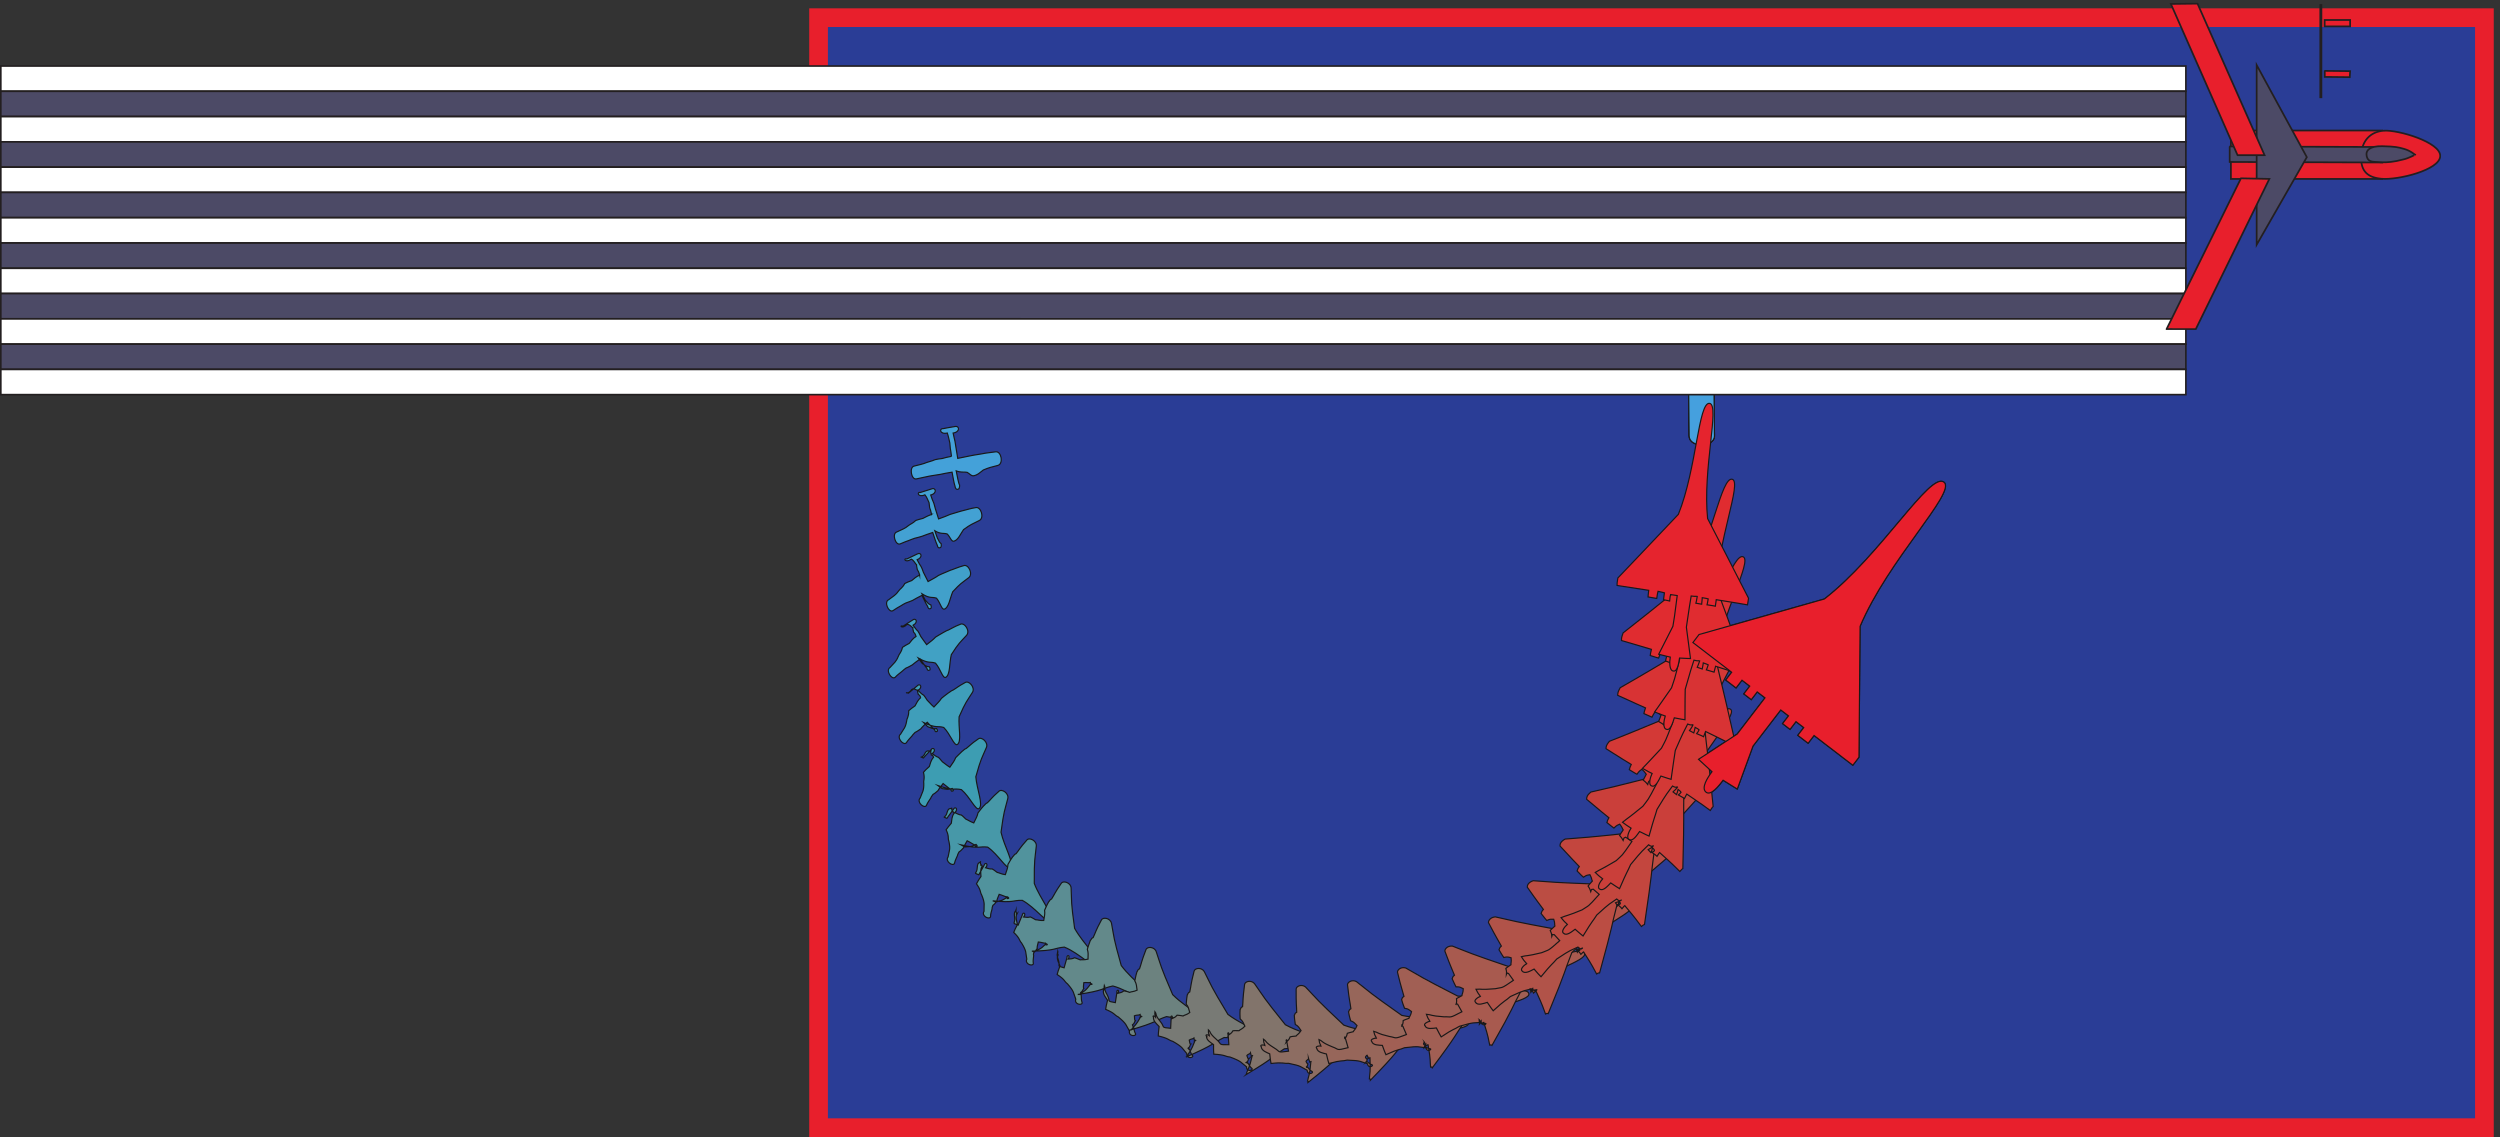 <svg xmlns="http://www.w3.org/2000/svg" xml:space="preserve" width="1422.475" height="646.936"><rect width="100%" height="100%" fill="#333333" stroke="none"/><defs><clipPath clipPathUnits="userSpaceOnUse" id="a"><path d="M3790.36 3141.2h3692.61V229.262H3790.36Z" clip-rule="evenodd"/></clipPath><clipPath clipPathUnits="userSpaceOnUse" id="b"><path d="M0 4585.18h9354.97V3172.26H0Z" clip-rule="evenodd"/></clipPath><clipPath clipPathUnits="userSpaceOnUse" id="c"><path d="M9265.46 4852H10443V3452.68H9265.46Z" clip-rule="evenodd"/></clipPath></defs><path d="M3501.86 4788.53V39.941h7126.74V4788.53H3501.86" style="fill:#2a3d96;fill-opacity:1;fill-rule:evenodd;stroke:none" transform="matrix(.133 0 0 -.133 0 646.933)"/><path d="M3501.86 4788.53V39.941h7126.74V4788.53Z" style="fill:none;stroke:#e81f2c;stroke-width:79.92;stroke-linecap:butt;stroke-linejoin:miter;stroke-miterlimit:10;stroke-dasharray:none;stroke-opacity:1" transform="matrix(.133 0 0 -.133 0 646.933)"/><path d="m7330.9 3371.79 205.9 2.14c-.68 64.78 50.64 65.32 51.04 26.2l1.07-101.99c.41-39.12-50.91-39.66-51.58 25.13l-205.9-2.16 3.34-320.72c.55-51.96-107.85-53.09-108.4-1.12l-3.34 320.71c-109.69-1.14-148.81-1.55-149.08 24.11-.26 25.02 38.87 25.43 148.55 26.57l-3.35 320.72c-.46 44.89 107.94 46.03 108.4 1.12l3.35-320.71" style="fill:#45a0de;fill-opacity:1;fill-rule:evenodd;stroke:none" transform="matrix(.133 0 0 -.133 0 646.933)"/><path d="m7330.9 3371.79 205.9 2.14c-.68 64.78 50.64 65.32 51.04 26.2l1.07-101.99c.41-39.12-50.91-39.66-51.58 25.13l-205.9-2.16 3.34-320.72c.55-51.96-107.85-53.09-108.4-1.12l-3.34 320.71c-109.69-1.14-148.81-1.55-149.08 24.11-.26 25.02 38.87 25.43 148.55 26.57l-3.35 320.72c-.46 44.89 107.94 46.03 108.4 1.12z" style="fill:none;stroke:#191818;stroke-width:5.04;stroke-linecap:butt;stroke-linejoin:miter;stroke-miterlimit:10;stroke-dasharray:none;stroke-opacity:1" transform="matrix(.133 0 0 -.133 0 646.933)"/><path d="m7330.9 3371.79 205.9 2.14c-.68 64.78 50.64 65.32 51.04 26.2l1.07-101.99c.41-39.12-50.91-39.66-51.58 25.13l-205.9-2.16 3.34-320.72c.55-51.96-107.85-53.09-108.4-1.12l-3.34 320.71c-109.69-1.14-148.81-1.55-149.08 24.11-.26 25.02 38.87 25.43 148.55 26.57l-3.35 320.72c-.46 44.89 107.94 46.03 108.4 1.12l3.35-320.71" style="fill:#191818;fill-opacity:1;fill-rule:evenodd;stroke:none" transform="matrix(.133 0 0 -.133 0 646.933)"/><path d="m7330.9 3371.79 205.9 2.14c-.68 64.78 50.64 65.32 51.04 26.2l1.07-101.99c.41-39.12-50.91-39.66-51.58 25.13l-205.9-2.16 3.34-320.72c.55-51.96-107.85-53.09-108.4-1.12l-3.34 320.71c-109.69-1.14-148.81-1.55-149.08 24.11-.26 25.02 38.87 25.43 148.55 26.57l-3.35 320.72c-.46 44.89 107.94 46.03 108.4 1.12z" style="fill:none;stroke:#191818;stroke-width:5.04;stroke-linecap:butt;stroke-linejoin:miter;stroke-miterlimit:10;stroke-dasharray:none;stroke-opacity:1" transform="matrix(.133 0 0 -.133 0 646.933)"/><path d="m7330.9 3371.79 205.9 2.14c-.68 64.78 50.64 65.32 51.04 26.2l1.07-101.99c.41-39.12-50.91-39.66-51.58 25.13l-205.9-2.16 3.34-320.72c.55-51.96-107.85-53.09-108.4-1.12l-3.34 320.71c-109.69-1.14-148.81-1.55-149.08 24.11-.26 25.02 38.87 25.43 148.55 26.57l-3.35 320.72c-.46 44.89 107.94 46.03 108.4 1.12l3.35-320.71" style="fill:#45a0de;fill-opacity:1;fill-rule:evenodd;stroke:none" transform="matrix(.133 0 0 -.133 0 646.933)"/><path d="m7330.9 3371.79 205.9 2.14c-.68 64.78 50.64 65.32 51.04 26.2l1.07-101.99c.41-39.12-50.91-39.66-51.58 25.13l-205.9-2.16 3.34-320.72c.55-51.96-107.85-53.09-108.4-1.12l-3.34 320.71c-109.69-1.14-148.81-1.55-149.08 24.11-.26 25.02 38.87 25.43 148.55 26.57l-3.35 320.72c-.46 44.89 107.94 46.03 108.4 1.12z" style="fill:none;stroke:#191818;stroke-width:5.04;stroke-linecap:butt;stroke-linejoin:miter;stroke-miterlimit:10;stroke-dasharray:none;stroke-opacity:1" transform="matrix(.133 0 0 -.133 0 646.933)"/><path d="M7298.9 1474.89c-23.21 17.81 7.4 64.57 25.21 87.78l-57.66 53.02 165.6 108.25 118.73 154.74-33.16 25.44-25.44-33.16-32.05 24.59 25.44 33.16-33.16 25.45-25.44-33.16-44.22 33.92 25.45 33.16-165.8 127.21 26.29 34.27 536.41 152.1c242.54 187.93 451.83 545.37 511.51 499.57 54.16-41.55-240.23-333.69-358.98-616.61l-4.76-560.03-26.29-34.27-165.79 127.22-25.45-33.16-44.21 33.92 25.45 33.16-33.16 25.44-25.45-33.15-32.05 24.59 25.44 33.16-33.16 25.44-118.73-154.74-67.22-183.73-60.61 37.73c-17.81-23.21-51.73-67.42-72.74-51.31" style="fill:#191818;fill-opacity:1;fill-rule:evenodd;stroke:none" transform="matrix(.133 0 0 -.133 0 646.933)"/><path d="M7298.9 1474.89c-23.21 17.81 7.4 64.57 25.21 87.78l-57.66 53.02 165.6 108.25 118.73 154.74-33.16 25.44-25.44-33.16-32.05 24.59 25.44 33.16-33.16 25.45-25.44-33.16-44.22 33.92 25.45 33.16-165.8 127.21 26.29 34.27 536.41 152.1c242.54 187.93 451.83 545.37 511.51 499.57 54.16-41.55-240.23-333.69-358.98-616.61l-4.76-560.03-26.29-34.27-165.79 127.22-25.45-33.16-44.21 33.92 25.45 33.16-33.16 25.44-25.45-33.15-32.05 24.59 25.44 33.16-33.16 25.44-118.73-154.74-67.22-183.73-60.61 37.73c-17.81-23.21-51.73-67.42-72.74-51.31z" style="fill:none;stroke:#191818;stroke-width:5.04;stroke-linecap:butt;stroke-linejoin:miter;stroke-miterlimit:10;stroke-dasharray:none;stroke-opacity:1" transform="matrix(.133 0 0 -.133 0 646.933)"/><g clip-path="url(#a)" transform="matrix(.133 0 0 -.133 0 646.933)"><path d="M4070.34 2911.81c-1.57 17.91-2.93 22.21-4.75 33.4-.26 6.04-1.28 13.85-2.19 24.02-2.49 9.75-4.96 25.08-10.76 42.37-31.73-7.36-36.23 20-17.43 18.81 17.15 3.58 12.05 2.37 50.36 9 19.16 4.31 23.66-23.05-7.97-28.04 4.15-18.11 4.84-23.85 8.01-35.75 1.25-6.67 2.5-13.34 4.09-25.66 1.82-11.19 4.17-25.29 7.61-46.82 26.48 5.39 35.38 6.91 52.96 10.79 9.69 1.73 19.88 4.14 37.16 6.49 8.03.92 17.43 3.12 28.26 4.98 12.97 1.37 25.03 3.74 43.73 5.76 24.67 3.83 34.93-51.98 9-58.3-29.16-7.55-35.69-8.43-61.83-19.48-11.87-8.79-24.32-22.24-42.39-24.81-9.81-.5-15.1 8.3-26.8 15.01-13.33 2.31-26.49-1.8-46.53 6.05 3.13-13.88 5.08-26.29 6.93-35.49 3.2-9.92 3.08-17.86 7.53-25.27.17-12-2.14-17.84-8.95-18.25-5.37-.74-9.38 3.38-11.13 14.95-3.96 11.69-7.07 31.15-12.28 58.67-25.18-4.5-33.64-5.72-50.08-9.47-8.1-1.3-18.58-3.25-34.71-5.47-8.11-1.3-17-2.82-27.99-5.44-11.26-2.16-24.54-5.05-40.19-8.58-21.46-4.57-31.36 51.15-8.55 55.01 26.43 7 35.6 8.05 53.53 15.43 8.93 3.5 19.68 4.99 35.68 12.03 8.61 1.98 17.86 3.41 30.48 4.86 11.06 3 23.79 6.81 39.2 9.2" style="fill:#44a1d9;fill-opacity:1;fill-rule:evenodd;stroke:none"/><path d="M4070.34 2911.81c-1.57 17.91-2.93 22.21-4.75 33.4-.26 6.04-1.28 13.85-2.19 24.02-2.49 9.75-4.96 25.08-10.76 42.37-31.73-7.36-36.23 20-17.43 18.81 17.15 3.58 12.05 2.37 50.36 9 19.16 4.31 23.66-23.05-7.97-28.04 4.15-18.11 4.84-23.85 8.01-35.75 1.25-6.67 2.5-13.34 4.09-25.66 1.82-11.19 4.17-25.29 7.61-46.82 26.48 5.39 35.38 6.91 52.96 10.79 9.69 1.73 19.88 4.14 37.16 6.49 8.03.92 17.43 3.12 28.26 4.98 12.97 1.37 25.03 3.74 43.73 5.76 24.67 3.83 34.93-51.98 9-58.3-29.16-7.55-35.69-8.43-61.83-19.48-11.87-8.79-24.32-22.24-42.39-24.81-9.81-.5-15.1 8.3-26.8 15.01-13.33 2.31-26.49-1.8-46.53 6.05 3.13-13.88 5.08-26.29 6.93-35.49 3.2-9.92 3.08-17.86 7.53-25.27.17-12-2.14-17.84-8.95-18.25-5.37-.74-9.38 3.38-11.13 14.95-3.96 11.69-7.07 31.15-12.28 58.67-25.18-4.5-33.64-5.72-50.08-9.47-8.1-1.3-18.58-3.25-34.71-5.47-8.11-1.3-17-2.82-27.99-5.44-11.26-2.16-24.54-5.05-40.19-8.58-21.46-4.57-31.36 51.15-8.55 55.01 26.43 7 35.6 8.05 53.53 15.43 8.93 3.5 19.68 4.99 35.68 12.03 8.61 1.98 17.86 3.41 30.48 4.86 11.06 3 23.79 6.81 39.2 9.2z" style="fill:none;stroke:#191818;stroke-width:5.04;stroke-linecap:butt;stroke-linejoin:miter;stroke-miterlimit:10;stroke-dasharray:none;stroke-opacity:1"/><path d="M3985.38 2663.13c-3.13 16.68-4.81 18.78-8.1 28.44-.32 5.49-1.98 12.67-2.73 22.11-4.2 7.39-8.21 22.19-17.59 33.55-29.16-13.12-36.71 12.92-18.99 10.23 16.13 5.25 10.89 3.75 47.6 15.05 17.75 7.46 25.31-18.58-3.81-26.24 6.04-16.93 7.45-22.52 12.84-33.53 1.74-6.01 3.85-12.05 6.92-24.82 3.6-10.47 7.36-23.68 13.89-43.78 24.84 9.2 33.1 12 49.01 19.23 9.72 2.68 19.13 6.17 36.31 10.95 7.45 1.7 16.13 5.25 26.15 7.13 13.77 3.11 24.33 7.29 46.55 10.85 22.82 6.63 39.46-44.42 15.59-55.26-30.42-15.36-35.57-15.7-66.94-38.79-13.1-18.41-22.74-44.54-41.42-49.58-11.11-1.78-15.13 17.71-28.4 30.96-15.34 5.23-26.49-2.02-52.76 13.52 4.55-12.5 8.03-24.52 11.14-31.82 6.26-9.14 6.43-16.57 15.81-23.24 1.33-11.45-.2-17.18-6.07-17.45-4.54-1.96-9.03 1.56-11.15 12.29-5.09 10.2-10.64 28.65-19.04 53.21-22.54-7.83-30.77-10.25-45.11-16.05-7.48-2.1-17.25-5.56-32.51-8.93-6.77-2.55-15.39-5.32-24.47-9.23-10.92-4.14-22.93-8.19-37.33-14.77-19.94-7.27-36.16 44.53-14.07 51.22 24.68 11.95 33.21 13.56 49.99 27.36 7.43 6.39 17.48 8.65 31.28 21.92 8.26 2.81 16.89 5.59 30.3 8.73 10.25 4.98 22.13 12.17 37.11 16.74" style="fill:#43a1d3;fill-opacity:1;fill-rule:evenodd;stroke:none"/><path d="M3985.38 2663.13c-3.13 16.68-4.81 18.78-8.1 28.44-.32 5.49-1.98 12.67-2.73 22.11-4.2 7.39-8.21 22.19-17.59 33.55-29.16-13.12-36.71 12.92-18.99 10.23 16.13 5.25 10.89 3.75 47.6 15.05 17.75 7.46 25.31-18.58-3.81-26.24 6.04-16.93 7.45-22.52 12.84-33.53 1.74-6.01 3.85-12.05 6.92-24.82 3.6-10.47 7.36-23.68 13.89-43.78 24.84 9.2 33.1 12 49.01 19.23 9.72 2.68 19.13 6.17 36.31 10.95 7.45 1.7 16.13 5.25 26.15 7.13 13.77 3.11 24.33 7.29 46.55 10.85 22.82 6.63 39.46-44.42 15.59-55.26-30.42-15.36-35.57-15.7-66.94-38.79-13.1-18.41-22.74-44.54-41.42-49.58-11.11-1.78-15.13 17.71-28.4 30.96-15.34 5.23-26.49-2.02-52.76 13.52 4.55-12.5 8.03-24.52 11.14-31.82 6.26-9.14 6.43-16.57 15.81-23.24 1.33-11.45-.2-17.18-6.07-17.45-4.54-1.96-9.03 1.56-11.15 12.29-5.09 10.2-10.64 28.65-19.04 53.21-22.54-7.83-30.77-10.25-45.11-16.05-7.48-2.1-17.25-5.56-32.51-8.93-6.77-2.55-15.39-5.32-24.47-9.23-10.92-4.14-22.93-8.19-37.33-14.77-19.94-7.27-36.16 44.53-14.07 51.22 24.68 11.95 33.21 13.56 49.99 27.36 7.43 6.39 17.48 8.65 31.28 21.92 8.26 2.81 16.89 5.59 30.3 8.73 10.25 4.98 22.13 12.17 37.11 16.74z" style="fill:none;stroke:#191818;stroke-width:5.04;stroke-linecap:butt;stroke-linejoin:miter;stroke-miterlimit:10;stroke-dasharray:none;stroke-opacity:1"/><path d="M3934.26 2403.82c-4.07 15.36-5.55 15.66-9.96 23.61-.26 5.05-3.16 11.91-3.23 20.48-5.34 4.38-10.8 18.48-22.41 24.05-26.07-18.66-36.44 5.7-19.03.86 14.96 7.48 10.32 5.27 44.57 21.29 16.32 9.53 26.28-14.07-.57-24.61 8.43-15.11 10.14-20.07 17.21-29.8 2.86-6.09 5.69-11.38 9.62-24.02 5.22-9.45 10.21-21.25 19.89-39.41 22.37 12.6 29.88 15.77 44.34 25.96 9.29 4.04 17.45 8.81 34.65 15.27 6.82 2.34 14.62 7.07 23.98 9.57 14.74 4.75 23.61 9.95 48.45 16.84 21.46 9.04 43.16-37.28 21.62-51.79-29.87-23.19-33.55-22.62-67.46-59.67-12.09-28-16.33-66.86-35.68-74.22-12.24-3.44-17.08 27.09-33.78 46.8-18.6 6.72-27.23-3.14-61.55 18.27 5.65-10.59 10.22-21.64 13.8-27.27 9.15-7.66 9.53-15.05 23.64-19.71 3.06-9.95 2.28-16.25-3.56-16.18-3.55-2.16-8.44.68-10.39 10.32-6.28 8.59-13.34 25.36-24.27 46.57-20.28-10.55-28.14-14.12-39.82-21.42-7.18-2.36-15.71-7.15-29.73-11.47-6.05-3.09-13.89-7.05-21.3-12.16-9.58-5.61-20.61-11.32-33.65-20.66-17.41-9.59-39.15 37.52-18.08 46.93 21.79 16.86 29.72 18.88 43.69 38.8 6.12 8.93 15.46 11.82 25.46 30.73 8.2 3.97 15.67 7.92 29.68 12.63 8.76 7.14 19.22 17.09 33.87 23.41" style="fill:#41a0ca;fill-opacity:1;fill-rule:evenodd;stroke:none"/><path d="M3934.26 2403.82c-4.07 15.36-5.55 15.66-9.96 23.61-.26 5.05-3.16 11.91-3.23 20.48-5.34 4.38-10.8 18.48-22.41 24.05-26.07-18.66-36.44 5.7-19.03.86 14.96 7.48 10.32 5.27 44.57 21.29 16.32 9.53 26.28-14.07-.57-24.61 8.43-15.11 10.14-20.07 17.21-29.8 2.86-6.09 5.69-11.38 9.62-24.02 5.22-9.45 10.21-21.25 19.89-39.41 22.37 12.6 29.88 15.77 44.34 25.96 9.29 4.04 17.45 8.81 34.65 15.27 6.82 2.34 14.62 7.07 23.98 9.57 14.74 4.75 23.61 9.95 48.45 16.84 21.46 9.04 43.16-37.28 21.62-51.79-29.87-23.19-33.55-22.62-67.46-59.67-12.09-28-16.33-66.86-35.68-74.22-12.24-3.44-17.08 27.09-33.78 46.8-18.6 6.72-27.23-3.14-61.55 18.27 5.65-10.59 10.22-21.64 13.8-27.27 9.15-7.66 9.53-15.05 23.64-19.71 3.06-9.95 2.28-16.25-3.56-16.18-3.55-2.16-8.44.68-10.39 10.32-6.28 8.59-13.34 25.36-24.27 46.57-20.28-10.55-28.14-14.12-39.82-21.42-7.18-2.36-15.71-7.15-29.73-11.47-6.05-3.09-13.89-7.05-21.3-12.16-9.58-5.61-20.61-11.32-33.65-20.66-17.41-9.59-39.15 37.52-18.08 46.93 21.79 16.86 29.72 18.88 43.69 38.8 6.12 8.93 15.46 11.82 25.46 30.73 8.2 3.97 15.67 7.92 29.68 12.63 8.76 7.14 19.22 17.09 33.87 23.41z" style="fill:none;stroke:#191818;stroke-width:5.04;stroke-linecap:butt;stroke-linejoin:miter;stroke-miterlimit:10;stroke-dasharray:none;stroke-opacity:1"/><path d="M3918.97 2141.47c-4.75 14.1-5.62 12.73-10.72 18.43.19 5.2-3.77 10.73-3.06 19.21-5.85 1.58-12.68 14.86-25.06 13.52-22.22-23.16-34.77-.73-17.23-7.47 14.02 8.8 9.71 5.94 40.99 26.19 14.19 12.01 26.53-9.26 2.46-22.1 9.76-13.07 12.01-17.37 20.89-25.48 3.31-6.06 6.7-10.53 12.25-22.88 6.23-7.85 12.65-18.83 24.74-34.6 19.52 15.47 26.2 19.61 38.4 32.4 9.12 5.03 16.32 10.46 32.56 19.32 6.53 2.92 13.37 8.27 22.19 10.86 15.44 7.11 22.5 13.31 49.91 24.05 19.19 11.04 45.38-29.61 27.06-47.62-28.22-31.12-31.06-29.72-64.47-81.72-8.9-37.5-4.45-87.34-24.2-97.31-13.2-5.07-21.66 36.03-43.55 60.91-22.61 8.08-28.29-3.78-72.85 21.24 6.43-9 12.29-18.91 16.33-22.84 11.4-5.61 12.27-12.57 30.78-14.35 3.79-8.75 4.1-14.63-1.55-14.19-2.81-2.96-7.66-.77-9.66 8.34-6.8 6.94-15.83 22.15-28.27 39.83-17.78-12.74-24.75-17.33-34.05-25.57-6.46-3.3-14.02-8.8-27.22-13.87-4.54-3.7-11.8-8.75-17.14-14.2-8.72-7.32-18.36-13.65-29.25-25.38-15.05-11.39-41.45 30.41-21.68 42.37 18.2 20.75 25.59 23.05 35.88 48.54 3.6 11.04 12.28 14.4 17.41 37.64 8.34 5.27 14.89 10.17 28.89 16.99 7.3 9.02 15.85 21.47 29.22 29.74" style="fill:#41a1c4;fill-opacity:1;fill-rule:evenodd;stroke:none"/><path d="M3918.97 2141.47c-4.75 14.1-5.62 12.73-10.72 18.43.19 5.2-3.77 10.73-3.06 19.21-5.85 1.58-12.68 14.86-25.06 13.52-22.22-23.16-34.77-.73-17.23-7.47 14.02 8.8 9.71 5.94 40.99 26.19 14.19 12.01 26.53-9.26 2.46-22.1 9.76-13.07 12.01-17.37 20.89-25.48 3.31-6.06 6.7-10.53 12.25-22.88 6.23-7.85 12.65-18.83 24.74-34.6 19.52 15.47 26.2 19.61 38.4 32.4 9.12 5.03 16.32 10.46 32.56 19.32 6.53 2.92 13.37 8.27 22.19 10.86 15.44 7.11 22.5 13.31 49.91 24.05 19.19 11.04 45.38-29.61 27.06-47.62-28.22-31.12-31.06-29.72-64.47-81.72-8.9-37.5-4.45-87.34-24.2-97.31-13.2-5.07-21.66 36.03-43.55 60.91-22.61 8.08-28.29-3.78-72.85 21.24 6.43-9 12.29-18.91 16.33-22.84 11.4-5.61 12.27-12.57 30.78-14.35 3.79-8.75 4.1-14.63-1.55-14.19-2.81-2.96-7.66-.77-9.66 8.34-6.8 6.94-15.83 22.15-28.27 39.83-17.78-12.74-24.75-17.33-34.05-25.57-6.46-3.3-14.02-8.8-27.22-13.87-4.54-3.7-11.8-8.75-17.14-14.2-8.72-7.32-18.36-13.65-29.25-25.38-15.05-11.39-41.45 30.41-21.68 42.37 18.2 20.75 25.59 23.05 35.88 48.54 3.6 11.04 12.28 14.4 17.41 37.64 8.34 5.27 14.89 10.17 28.89 16.99 7.3 9.02 15.85 21.47 29.22 29.74z" style="fill:none;stroke:#191818;stroke-width:5.04;stroke-linecap:butt;stroke-linejoin:miter;stroke-miterlimit:10;stroke-dasharray:none;stroke-opacity:1"/><path d="M3939.04 1879.34c-5.32 13.3-5.43 9.97-10.5 13.91-.01 4.92-4.63 9.85-2.68 18.35-5.99-1.74-14.08 10.57-25.48 2.8-17.74-26.87-32.75-7.18-13.95-15.66 12.45 10.61 8.88 7.28 37.22 30.96 11.52 13.56 26.19-5.02 4.06-19.09 11.54-11.07 13.97-15.13 24.24-20.91 4.04-5.53 7.5-9.22 14.67-21.04 7.5-6.76 14.31-16.24 28.74-29.15 16.36 17.75 22.58 22.44 32.25 36.98 8.42 6.29 14.18 12.46 29.96 23.44 6 2.96 11.64 9.5 19.71 11.97 15.91 9.38 21.55 15.91 50.82 31.71 16.94 12.21 46.27-22.48 31.42-42.57-24.53-39.57-26.72-36.24-56.4-103.52-3.41-46.81 11.87-105.41-7.49-118.49-13.83-7.4-29.45 43.69-58.2 72.84-26.76 8.1-29.17-5.08-85.24 20.47 7.27-7.26 14.08-15.5 17.77-17.47 13.74-3.31 14.32-10.08 37.03-7.72 4.51-7.01 5.21-12.92-.33-12.43-1.5-2.59-6.8-1.61-8.08 7.38-7.38 5.16-17.66 18.32-31.63 32.22-14.75-14.3-20.86-19.36-27.65-28.35-5.88-3.34-12.67-9.87-24.43-15.3-3.69-4.2-10.03-9.75-13.59-15.54-7.03-8.26-15.44-15.78-24.31-29.22-12.21-12.57-42.58 22.98-24.37 37.29 14.28 24.4 21.19 26.87 26.35 57.05 1.02 12.69 9.32 16.89 8.72 43.37 7.6 6.41 13.25 11.71 26.96 20.72 5.99 10.35 11.74 25.14 24.41 35" style="fill:#3f9eba;fill-opacity:1;fill-rule:evenodd;stroke:none"/><path d="M3939.04 1879.34c-5.32 13.3-5.43 9.97-10.5 13.91-.01 4.92-4.63 9.85-2.68 18.35-5.99-1.74-14.08 10.57-25.48 2.8-17.74-26.87-32.75-7.18-13.95-15.66 12.45 10.61 8.88 7.28 37.22 30.96 11.52 13.56 26.19-5.02 4.06-19.09 11.54-11.07 13.97-15.13 24.24-20.91 4.04-5.53 7.5-9.22 14.67-21.04 7.5-6.76 14.31-16.24 28.74-29.15 16.36 17.75 22.58 22.44 32.25 36.98 8.42 6.29 14.18 12.46 29.96 23.44 6 2.96 11.64 9.5 19.71 11.97 15.91 9.38 21.55 15.91 50.82 31.71 16.94 12.21 46.27-22.48 31.42-42.57-24.53-39.57-26.72-36.24-56.4-103.52-3.41-46.81 11.87-105.41-7.49-118.49-13.83-7.4-29.45 43.69-58.2 72.84-26.76 8.1-29.17-5.08-85.24 20.47 7.27-7.26 14.08-15.5 17.77-17.47 13.74-3.31 14.32-10.08 37.03-7.72 4.51-7.01 5.21-12.92-.33-12.43-1.5-2.59-6.8-1.61-8.08 7.38-7.38 5.16-17.66 18.32-31.63 32.22-14.75-14.3-20.86-19.36-27.65-28.35-5.88-3.34-12.67-9.87-24.43-15.3-3.69-4.2-10.03-9.75-13.59-15.54-7.03-8.26-15.44-15.78-24.31-29.22-12.21-12.57-42.58 22.98-24.37 37.29 14.28 24.4 21.19 26.87 26.35 57.05 1.02 12.69 9.32 16.89 8.72 43.37 7.6 6.41 13.25 11.71 26.96 20.72 5.99 10.35 11.74 25.14 24.41 35z" style="fill:none;stroke:#191818;stroke-width:5.04;stroke-linecap:butt;stroke-linejoin:miter;stroke-miterlimit:10;stroke-dasharray:none;stroke-opacity:1"/><path d="M3994 1624.38c-5.63 12.23-4.52 7.18-9.56 9.3.52 5.05-4.52 8.91-2.18 17.95-5.24-4.49-14.47 6.72-23.69-7.67-12.74-29.7-29.6-12.51-8.29-22.59 10.67 12.12 7.22 8.14 32.33 34.79 9.06 14.74 25.12-.69 5.78-16.06 12.5-8.62 14.93-12.12 26.49-16.03 4.37-5.08 8.1-7.9 16.85-18.93 8.12-5.28 15.9-13.34 31.82-23.21 13.33 19.6 18.25 24.79 25.04 40.94 8.04 7.26 12.8 13.67 27.39 26.98 5.41 3.28 10.01 10.04 17.86 12.42 15.89 12.26 19.35 18.85 50.3 39.89 14.44 13.66 46.4-15.12 35.34-36.99-19.85-46.89-21.95-42.35-44.78-124.23 4.57-54.89 33.04-120.23 13.87-135.95-14.09-10-38.68 49.56-75.52 80.99-31.76 7.18-30.7-6.59-99.22 16.87 7.8-5.45 15.25-12.82 18.51-12.84 15.17-.28 16.11-6.73 41.77 1.11 4.85-6.13 6.45-11.37.58-10.98-.5-2.43-5.89-2.22-6.81 6.84-7.32 3.53-18.83 14.41-33.12 25.13-11.67-15.24-17.09-21.13-21.55-29.98-5.23-3.62-10.82-10.9-21.62-16.57-2.47-4.34-8.22-10.4-9.72-15.96-5.76-9.54-12.82-17.16-18.94-32.1-10.04-13.51-42.64 15.8-26.39 32.58 9.61 26.76 16.15 29.33 15.54 63.29-2.2 13.6 5.49 18.08-1.35 47.04 7.06 7.61 11.49 12.98 24.93 24.39 3.99 11.64 7.02 27.99 18.34 39.58" style="fill:#3d9db2;fill-opacity:1;fill-rule:evenodd;stroke:none"/><path d="M3994 1624.38c-5.63 12.23-4.52 7.18-9.56 9.3.52 5.05-4.52 8.91-2.18 17.95-5.24-4.49-14.47 6.72-23.69-7.67-12.74-29.7-29.6-12.51-8.29-22.59 10.67 12.12 7.22 8.14 32.33 34.79 9.06 14.74 25.12-.69 5.78-16.06 12.5-8.62 14.93-12.12 26.49-16.03 4.37-5.08 8.1-7.9 16.85-18.93 8.12-5.28 15.9-13.34 31.82-23.21 13.33 19.6 18.25 24.79 25.04 40.94 8.04 7.26 12.8 13.67 27.39 26.98 5.41 3.28 10.01 10.04 17.86 12.42 15.89 12.26 19.35 18.85 50.3 39.89 14.44 13.66 46.4-15.12 35.34-36.99-19.85-46.89-21.95-42.35-44.78-124.23 4.57-54.89 33.04-120.23 13.87-135.95-14.09-10-38.68 49.56-75.52 80.99-31.76 7.18-30.7-6.59-99.22 16.87 7.8-5.45 15.25-12.82 18.51-12.84 15.17-.28 16.11-6.73 41.77 1.11 4.85-6.13 6.45-11.37.58-10.98-.5-2.43-5.89-2.22-6.81 6.84-7.32 3.53-18.83 14.41-33.12 25.13-11.67-15.24-17.09-21.13-21.55-29.98-5.23-3.62-10.82-10.9-21.62-16.57-2.47-4.34-8.22-10.4-9.72-15.96-5.76-9.54-12.82-17.16-18.94-32.1-10.04-13.51-42.64 15.8-26.39 32.58 9.61 26.76 16.15 29.33 15.54 63.29-2.2 13.6 5.49 18.08-1.35 47.04 7.06 7.61 11.49 12.98 24.93 24.39 3.99 11.64 7.02 27.99 18.34 39.58z" style="fill:none;stroke:#191818;stroke-width:5.04;stroke-linecap:butt;stroke-linejoin:miter;stroke-miterlimit:10;stroke-dasharray:none;stroke-opacity:1"/><path d="M4081.99 1384.94c-6.08 11.11-3.24 5.18-7.59 5.82.7 5.18-5.08 8.09-1.95 17.82-4.04-7.57-13.66 2.89-19.8-17.43-7.22-31.88-25.46-16.8-1.77-27.98 9.18 12.65 6.36 8.76 27.55 37.97 6.54 15.46 23.66 2.85 6.7-13.49 12.85-5.81 15.99-8.72 28.03-10.42 5.17-4.74 9.01-6.68 18.64-17.14 8.81-3.55 16.81-10.01 34.01-16.46 9.88 20.66 14.22 25.63 18.23 43.03 6.77 8.12 10.4 14.93 24.23 29.97 4.84 3.47 8.27 10.6 15.85 13.21 15.65 14.94 17.56 20.99 48.36 48.17 12.42 14.5 45.84-8.01 38.6-31.46-13.26-53.07-15.8-46.92-28.57-142.75 13.76-61.87 57.48-130.91 39.01-149.74-13.94-12.77-49.97 53.8-96.05 86-36.72 4.68-32.14-8.92-112.89 9.28 7.19-3.77 15.29-9.69 17.61-8.5 16.38 3.27 17.31-3.1 45.4 10.89 4.96-4.42 7.2-9.38 1.03-8.64.1-2.26-4.96-2.6-5.68 6.26-7.29 1.82-19.24 11.08-33.21 17.97-8.97-15.79-13.31-22.17-15.62-30.39-4.85-3.46-8.98-11.57-19.29-17.53-1.71-3.57-6.14-10.49-6.44-14.92-3.73-10.16-9.78-18.71-13.19-34.27-7.05-13.95-41.59 9.64-27.16 27.92 4.7 28.2 11.07 31.35 3.32 67.52-5.49 14.35 2.19 18.9-11.72 48.79 6.56 8.44 9.69 13.96 22.3 28.13 2 12.21 1.57 29.71 12.06 42.37" style="fill:#4798a8;fill-opacity:1;fill-rule:evenodd;stroke:none"/><path d="M4081.99 1384.94c-6.08 11.11-3.24 5.18-7.59 5.82.7 5.18-5.08 8.09-1.95 17.82-4.04-7.57-13.66 2.89-19.8-17.43-7.22-31.88-25.46-16.8-1.77-27.98 9.18 12.65 6.36 8.76 27.55 37.97 6.54 15.46 23.66 2.85 6.7-13.49 12.85-5.81 15.99-8.72 28.03-10.42 5.17-4.74 9.01-6.68 18.64-17.14 8.81-3.55 16.81-10.01 34.01-16.46 9.88 20.66 14.22 25.63 18.23 43.03 6.77 8.12 10.4 14.93 24.23 29.97 4.84 3.47 8.27 10.6 15.85 13.21 15.65 14.94 17.56 20.99 48.36 48.17 12.42 14.5 45.84-8.01 38.6-31.46-13.26-53.07-15.8-46.92-28.57-142.75 13.76-61.87 57.48-130.91 39.01-149.74-13.94-12.77-49.97 53.8-96.05 86-36.72 4.68-32.14-8.92-112.89 9.28 7.19-3.77 15.29-9.69 17.61-8.5 16.38 3.27 17.31-3.1 45.4 10.89 4.96-4.42 7.2-9.38 1.03-8.64.1-2.26-4.96-2.6-5.68 6.26-7.29 1.82-19.24 11.08-33.21 17.97-8.97-15.79-13.31-22.17-15.62-30.39-4.85-3.46-8.98-11.57-19.29-17.53-1.71-3.57-6.14-10.49-6.44-14.92-3.73-10.16-9.78-18.71-13.19-34.27-7.05-13.95-41.59 9.64-27.16 27.92 4.7 28.2 11.07 31.35 3.32 67.52-5.49 14.35 2.19 18.9-11.72 48.79 6.56 8.44 9.69 13.96 22.3 28.13 2 12.21 1.57 29.71 12.06 42.37z" style="fill:none;stroke:#191818;stroke-width:5.04;stroke-linecap:butt;stroke-linejoin:miter;stroke-miterlimit:10;stroke-dasharray:none;stroke-opacity:1"/><path d="M4201.92 1158.75c-6.37 10.63-1.32 3.95-4.99 3.09.56 5.2-5.28 6.96-1.81 18.04-1.87-10.08-12.69-.54-14.14-25.84-1.37-33-20.82-20.7 6.41-32.41 7.51 13.85 5.2 9.58 22.47 40.46 4.28 16 21.55 6.32 6.64-10.37 13.5-3.36 16.71-6.04 28.64-5.18 5.96-4.25 9.77-5.33 20.87-14.59 9.2-1.72 17.15-7.2 34.83-9.74 6.62 20.81 10.3 26.38 11.3 43.97 5.69 9 8.12 15.46 20.49 32.86 4.58 3.3 6.56 10.89 14.44 13.14 14.73 18.07 15.05 23.56 45.13 57.2 10.42 15.03 44.34-1.79 41.16-25.59-5.94-58.66-9.1-50.73-8.58-158.91 25.11-66.75 84.96-136.056 68.19-158.134-13.81-15.652-63.23 55.168-119.62 85.614-41.28 1.05-33.22-11.63-126.45-1.95 7.12-2.12 15.38-6.8 16.8-4.41 16.68 6.91 17.84.22 46.69 21.23 4.99-3.07 7.83-7.68 1.17-6.69.96-1.16-4.04-2.77-4.53 6.64-6.69.43-19.22 7.32-32.44 10.95-6.07-15.61-9.8-22.27-9.94-29.16-4.61-3.83-7.14-11.935-16.79-17.935-.97-3.519-4.47-10.461-3.39-14.121-1.63-10.379-6.76-18.871-6.92-35.141-4.91-13.468-40.36 3.461-27.84 23.61-.67 29.023 5.46 32.203-9.72 69.337-8.48 14.35-1.51 18.87-22.55 48.37 5.71 9.57 7.57 14.96 19.36 31.3-.58 12.45-3.93 30.61 5.12 44.36" style="fill:#51939d;fill-opacity:1;fill-rule:evenodd;stroke:none"/><path d="M4201.92 1158.75c-6.37 10.63-1.32 3.95-4.99 3.09.56 5.2-5.28 6.96-1.81 18.04-1.87-10.08-12.69-.54-14.14-25.84-1.37-33-20.82-20.7 6.41-32.41 7.51 13.85 5.2 9.58 22.47 40.46 4.28 16 21.55 6.32 6.64-10.37 13.5-3.36 16.71-6.04 28.64-5.18 5.96-4.25 9.77-5.33 20.87-14.59 9.2-1.72 17.15-7.2 34.83-9.74 6.62 20.81 10.3 26.38 11.3 43.97 5.69 9 8.12 15.46 20.49 32.86 4.58 3.3 6.56 10.89 14.44 13.14 14.73 18.07 15.05 23.56 45.13 57.2 10.42 15.03 44.34-1.79 41.16-25.59-5.94-58.66-9.1-50.73-8.58-158.91 25.11-66.75 84.96-136.056 68.19-158.134-13.81-15.652-63.23 55.168-119.62 85.614-41.28 1.05-33.22-11.63-126.45-1.95 7.12-2.12 15.38-6.8 16.8-4.41 16.68 6.91 17.84.22 46.69 21.23 4.99-3.07 7.83-7.68 1.17-6.69.96-1.16-4.04-2.77-4.53 6.64-6.69.43-19.22 7.32-32.44 10.95-6.07-15.61-9.8-22.27-9.94-29.16-4.61-3.83-7.14-11.935-16.79-17.935-.97-3.519-4.47-10.461-3.39-14.121-1.63-10.379-6.76-18.871-6.92-35.141-4.91-13.468-40.36 3.461-27.84 23.61-.67 29.023 5.46 32.203-9.72 69.337-8.48 14.35-1.51 18.87-22.55 48.37 5.71 9.57 7.57 14.96 19.36 31.3-.58 12.45-3.93 30.61 5.12 44.36z" style="fill:none;stroke:#191818;stroke-width:5.04;stroke-linecap:butt;stroke-linejoin:miter;stroke-miterlimit:10;stroke-dasharray:none;stroke-opacity:1"/><path d="M4350.5 954.59c-6.38 9.992.84 2.832-1.86.68.89 5.871-5.36 6.492-1.56 18.929.55-11.828-10.85-3.89-6.52-33.09 4.57-32.5-15.97-23.339 15.32-34.699 5.46 14.512 3.95 10.25 17.26 42.219 1.76 15.883 19.3 8.973 6.47-7.5 13.24-.887 16.24-3.137 28.16.281 6.44-3.359 9.84-3.918 22.55-12.039 9.06-.121 17.07-3.91 34.88-3.34 2.95 20.938 5.94 26.418 3.7 43.918 5.01 9.781 6.38 16.242 16.96 35.291 4.17 3.37 5.22 10.63 13.06 13.18 13.32 20.65 12.74 25.3 40.72 65.87 8.55 14.76 42.14 3.86 42.73-19.84 3.04-63-1.48-53.69 14.91-171.688 38.11-69.082 115.07-135.391 99.99-160.59-12.44-18.371-77.63 53.547-143.84 80.109-45.74-4.14-34.38-15.121-139.21-17.261 6.49-.321 14.74-3.821 15.03-.481 16.57 10.961 17.81 4.16 46.38 32.352 4.51-1.582 7.9-5.731.62-5.2 1.58-.421-3.17-2.73-3.62 7.45-5.89-.743-18.38 4.078-30.59 5.058-3.61-15.199-6.25-22.027-4.56-27.699-4.41-3.66-5.66-11.758-14.82-17.73-.05-3.04-2.92-10.168-.43-12.461-.31-10.508-3.86-19.071-1.46-35.18-2.49-12.617-37.62-1.84-27.98 19.621-5.6 28.832.38 32.059-22.33 68.941-12.02 13.141-5.12 18.098-33.63 45.411 4.46 10.289 5.67 15.347 16.01 34.109-2.65 12.219-9.83 30.16-2.34 45.379" style="fill:#5b8d93;fill-opacity:1;fill-rule:evenodd;stroke:none"/><path d="M4350.5 954.59c-6.38 9.992.84 2.832-1.86.68.89 5.871-5.36 6.492-1.56 18.929.55-11.828-10.85-3.89-6.52-33.09 4.57-32.5-15.97-23.339 15.32-34.699 5.46 14.512 3.95 10.25 17.26 42.219 1.76 15.883 19.3 8.973 6.47-7.5 13.24-.887 16.24-3.137 28.16.281 6.44-3.359 9.84-3.918 22.55-12.039 9.06-.121 17.07-3.91 34.88-3.34 2.95 20.938 5.94 26.418 3.7 43.918 5.01 9.781 6.38 16.242 16.96 35.291 4.17 3.37 5.22 10.63 13.06 13.18 13.32 20.65 12.74 25.3 40.72 65.87 8.55 14.76 42.14 3.86 42.73-19.84 3.04-63-1.48-53.69 14.91-171.688 38.11-69.082 115.07-135.391 99.99-160.59-12.44-18.371-77.63 53.547-143.84 80.109-45.74-4.14-34.38-15.121-139.21-17.261 6.49-.321 14.74-3.821 15.03-.481 16.57 10.961 17.81 4.16 46.38 32.352 4.51-1.582 7.9-5.731.62-5.2 1.58-.421-3.17-2.73-3.62 7.45-5.89-.743-18.38 4.078-30.59 5.058-3.61-15.199-6.25-22.027-4.56-27.699-4.41-3.66-5.66-11.758-14.82-17.73-.05-3.04-2.92-10.168-.43-12.461-.31-10.508-3.86-19.071-1.46-35.18-2.49-12.617-37.62-1.84-27.98 19.621-5.6 28.832.38 32.059-22.33 68.941-12.02 13.141-5.12 18.098-33.63 45.411 4.46 10.289 5.67 15.347 16.01 34.109-2.65 12.219-9.83 30.16-2.34 45.379z" style="fill:none;stroke:#191818;stroke-width:5.04;stroke-linecap:butt;stroke-linejoin:miter;stroke-miterlimit:10;stroke-dasharray:none;stroke-opacity:1"/><path d="M4525 776.73c-6.67 9.75 2.8 3.161 1.82.122.54 6.597-5.12 5.89-1.81 19.859 3.67-13.25-8.74-6.469 2.59-38.539 10.12-31.211-10.68-24.633 24.71-34.402 4.01 14.41 2.84 9.652 12.13 42.699-.96 15.543 16.48 11.301 5.52-5.239 12.63 1.442 15.58-.148 27.35 5.602 6.61-2.742 9.74-2.602 23.66-9.031 8.38 1.597 16.6-1.332 33.65 3.07.21 20.309 2.08 25.508-2.83 42.418 3.74 10.41 4.19 16.141 12.49 36.863 4.31 3.508 4.24 10.528 12.41 13.207 11.41 23.672 9.45 26.891 34.89 74.27 6.33 14.652 38.75 9.281 43.52-13.559 12.47-65.871 6.4-55.129 41.7-180.59 51.04-69 145.79-128.449 132.91-156.679-11.13-21.082-92.42 49-168.88 69.219-49.57-10.59-35.22-19.18-150.16-36.321 5.65.711 14.27-1.578 12.92 2.621 15.53 14.762 16.92 7.75 43.78 43.91 4.15-1.039 7.93-4.128-.07-3.679 1.82.129-2.1-2.719-2.91 8.07-4.94-1.672-17.61 1.109-27.61-.301-1.18-14.05-3.24-20.988-.37-24.851-3.7-3.93-4.03-11.598-13.08-17.86.74-2.367-1.02-9.507 2.03-10.238 1.71-10.019-1.14-18.269 4.27-33.652-.8-12-34.84-6.43-27.37 15.793-10.99 27.636-5.05 30.949-35.63 65.718-15.18 11.5-8.56 16.649-43.98 39.911 3.53 11.488 3.89 16.359 12.18 37.078-4.97 11.832-15.45 28.89-9.83 44.511" style="fill:#63898a;fill-opacity:1;fill-rule:evenodd;stroke:none"/><path d="M4525 776.73c-6.67 9.75 2.8 3.161 1.82.122.54 6.597-5.12 5.89-1.81 19.859 3.67-13.25-8.74-6.469 2.59-38.539 10.12-31.211-10.68-24.633 24.71-34.402 4.01 14.41 2.84 9.652 12.13 42.699-.96 15.543 16.48 11.301 5.52-5.239 12.63 1.442 15.58-.148 27.35 5.602 6.61-2.742 9.74-2.602 23.66-9.031 8.38 1.597 16.6-1.332 33.65 3.07.21 20.309 2.08 25.508-2.83 42.418 3.74 10.41 4.19 16.141 12.49 36.863 4.31 3.508 4.24 10.528 12.41 13.207 11.41 23.672 9.45 26.891 34.89 74.27 6.33 14.652 38.75 9.281 43.52-13.559 12.47-65.871 6.4-55.129 41.7-180.59 51.04-69 145.79-128.449 132.91-156.679-11.13-21.082-92.42 49-168.88 69.219-49.57-10.59-35.22-19.18-150.16-36.321 5.65.711 14.27-1.578 12.92 2.621 15.53 14.762 16.92 7.75 43.78 43.91 4.15-1.039 7.93-4.128-.07-3.679 1.82.129-2.1-2.719-2.91 8.07-4.94-1.672-17.61 1.109-27.61-.301-1.18-14.05-3.24-20.988-.37-24.851-3.7-3.93-4.03-11.598-13.08-17.86.74-2.367-1.02-9.507 2.03-10.238 1.71-10.019-1.14-18.269 4.27-33.652-.8-12-34.84-6.43-27.37 15.793-10.99 27.636-5.05 30.949-35.63 65.718-15.18 11.5-8.56 16.649-43.98 39.911 3.53 11.488 3.89 16.359 12.18 37.078-4.97 11.832-15.45 28.89-9.83 44.511z" style="fill:none;stroke:#191818;stroke-width:5.04;stroke-linecap:butt;stroke-linejoin:miter;stroke-miterlimit:10;stroke-dasharray:none;stroke-opacity:1"/><path d="M4720.9 627.992c-6.38 9.258 5.15 3.418 5.55-.23.35 7.148-5.16 5.629-2.2 21.379 6.79-13.789-5.87-8.672 12.87-41.879 15.39-28.93-5.56-25.211 34.38-32.532 2.01 14.512 1.61 9.969 6.69 43.18-2.89 14.391 13.78 12.84 4.29-3.051 12.01 3.403 14.98 1.903 25.58 10.321 7.22-1.938 9.97-1.18 24.59-6.438 8.09 3.656 15.79 1.906 31.96 9.227-3.14 19.273-1.28 24.363-9.73 39.863 2.89 11.039 2.46 16.43 8.9 38.168 3.68 3.742 2.57 10.332 11.16 13.309 9.29 26.332 6.81 28.023 27.48 81.773 4.78 14.387 35.62 13.84 43.86-7.582 22.81-66.75 14.92-55.418 70.56-184.52 65.53-65.988 177.06-114.781 167.04-145.488-9.16-24.242-107.46 40.699-193.47 51.539-52.67-17.691-35.77-23.242-158.26-58.133 4.37 1.661 12.71.454 9.7 4.563 14 18.769 15.76 11.84 39.56 55.391 3.26.07 7.23-2.813-1.25-2.821 2.26 1.449-1.75-2.133-2.63 9.528-4.02-2.7-15.96-1.399-24.37-4.887.89-12.524.2-19.5 3.83-21.34-3.68-3.742-2.89-11.043-11.74-17.332 1-1.371.16-8.711 3.89-7.578 2.96-9.692 1.48-17.563 9.26-31.852 1.34-10.601-31.29-10.441-26.51 13.012-15.82 25.258-9.85 28.699-47.97 60.098-18.27 8.84-11.69 14.562-53.79 32.461 2.21 12.238 1.97 16.238 8.06 39.019-7.22 10.988-21.05 26.192-17.29 42.832" style="fill:#6c827f;fill-opacity:1;fill-rule:evenodd;stroke:none"/><path d="M4720.9 627.992c-6.38 9.258 5.15 3.418 5.55-.23.35 7.148-5.16 5.629-2.2 21.379 6.79-13.789-5.87-8.672 12.87-41.879 15.39-28.93-5.56-25.211 34.38-32.532 2.01 14.512 1.61 9.969 6.69 43.18-2.89 14.391 13.78 12.84 4.29-3.051 12.01 3.403 14.98 1.903 25.58 10.321 7.22-1.938 9.97-1.18 24.59-6.438 8.09 3.656 15.79 1.906 31.96 9.227-3.14 19.273-1.28 24.363-9.73 39.863 2.89 11.039 2.46 16.43 8.9 38.168 3.68 3.742 2.57 10.332 11.16 13.309 9.29 26.332 6.81 28.023 27.48 81.773 4.78 14.387 35.62 13.84 43.86-7.582 22.81-66.75 14.92-55.418 70.56-184.52 65.53-65.988 177.06-114.781 167.04-145.488-9.16-24.242-107.46 40.699-193.47 51.539-52.67-17.691-35.77-23.242-158.26-58.133 4.37 1.661 12.71.454 9.7 4.563 14 18.769 15.76 11.84 39.56 55.391 3.26.07 7.23-2.813-1.25-2.821 2.26 1.449-1.75-2.133-2.63 9.528-4.02-2.7-15.96-1.399-24.37-4.887.89-12.524.2-19.5 3.83-21.34-3.68-3.742-2.89-11.043-11.74-17.332 1-1.371.16-8.711 3.89-7.578 2.96-9.692 1.48-17.563 9.26-31.852 1.34-10.601-31.29-10.441-26.51 13.012-15.82 25.258-9.85 28.699-47.97 60.098-18.27 8.84-11.69 14.562-53.79 32.461 2.21 12.238 1.97 16.238 8.06 39.019-7.22 10.988-21.05 26.192-17.29 42.832z" style="fill:none;stroke:#191818;stroke-width:5.04;stroke-linecap:butt;stroke-linejoin:miter;stroke-miterlimit:10;stroke-dasharray:none;stroke-opacity:1"/><path d="M4934.75 512.512c-6.91 8.886 7.09 4.527 9.1.98.02 7.758-5.02 4.977-3.16 22.75 10.43-13.781-2.99-10.023 23.93-42.91 20.37-25.34-.4-24.391 43.59-28.352.86 14.43.69 9.989 2.02 42.649-5.23 13.23 11.03 13.82 2.56-1.688 10.78 5.321 13.56 4.368 22.89 15.09 7.28-1.25 9.57.008 25.41-3.34 7.21 4.899 14.6 4.008 28.89 14.68-5.52 17.41-4.42 22.359-15.2 36.25 1.48 11.348.5 15.77 4.38 38.981 3.76 3.617 1.72 9.628 10.79 13.078 6.24 28.539 3.35 29.109 18.54 88.929 3.65 13.481 31.62 17.43 43.5-1.738 33.79-66.289 23.26-54.121 101.05-183.242 79.85-60.738 206.77-94.59 200.26-127.938-6.72-26.32-121.91 28.879-216.49 28.809-54.58-26.359-35.64-28.32-163.57-83.648 3.32 2.14 11.39 2.25 6.84 6.25 11.73 22.578 13.66 14.968 33.12 65.98 2.42.398 6.47-1.391-2.86-1.891 2.16 2.129-.9-1.742-2.55 10.68-2.85-3.121-14.49-3.652-20.09-8.281 2.44-11.051 2.41-17.578 6.32-17.281-3.41-3.739-1.6-10.489-10.51-17.258 1.39-.481 1.59-7.492 5.13-4.61 4.71-8.562 3.65-15.961 14.06-28.511 2.65-9.078-27.75-13.43-25.37 9.879-20.46 22.5-14.39 26.16-59.8 52.261-20.83 5.871-14.44 11.871-62.33 23.289 1.01 12.332.16 15.891 3.67 40.45-9 9.601-26.11 22.793-24.12 39.703" style="fill:#787a75;fill-opacity:1;fill-rule:evenodd;stroke:none"/><path d="M4934.75 512.512c-6.91 8.886 7.09 4.527 9.1.98.02 7.758-5.02 4.977-3.16 22.75 10.43-13.781-2.99-10.023 23.93-42.91 20.37-25.34-.4-24.391 43.59-28.352.86 14.43.69 9.989 2.02 42.649-5.23 13.23 11.03 13.82 2.56-1.688 10.78 5.321 13.56 4.368 22.89 15.09 7.28-1.25 9.57.008 25.41-3.34 7.21 4.899 14.6 4.008 28.89 14.68-5.52 17.41-4.42 22.359-15.2 36.25 1.48 11.348.5 15.77 4.38 38.981 3.76 3.617 1.72 9.628 10.79 13.078 6.24 28.539 3.35 29.109 18.54 88.929 3.65 13.481 31.62 17.43 43.5-1.738 33.79-66.289 23.26-54.121 101.05-183.242 79.85-60.738 206.77-94.59 200.26-127.938-6.72-26.32-121.91 28.879-216.49 28.809-54.58-26.359-35.64-28.32-163.57-83.648 3.32 2.14 11.39 2.25 6.84 6.25 11.73 22.578 13.66 14.968 33.12 65.98 2.42.398 6.47-1.391-2.86-1.891 2.16 2.129-.9-1.742-2.55 10.68-2.85-3.121-14.49-3.652-20.09-8.281 2.44-11.051 2.41-17.578 6.32-17.281-3.41-3.739-1.6-10.489-10.51-17.258 1.39-.481 1.59-7.492 5.13-4.61 4.71-8.562 3.65-15.961 14.06-28.511 2.65-9.078-27.75-13.43-25.37 9.879-20.46 22.5-14.39 26.16-59.8 52.261-20.83 5.871-14.44 11.871-62.33 23.289 1.01 12.332.16 15.891 3.67 40.45-9 9.601-26.11 22.793-24.12 39.703z" style="fill:none;stroke:#191818;stroke-width:5.04;stroke-linecap:butt;stroke-linejoin:miter;stroke-miterlimit:10;stroke-dasharray:none;stroke-opacity:1"/><path d="M5161.34 431.031c-7.42 8.91 8.81 6.25 12.67 2.758-.82 8.461-5.11 4.91-4.46 24.563 13.8-12.883.09-10.692 35.01-41.391 24.64-21.25 4.72-23.031 52.63-22.172-1.02 14.031-.63 9.609-2.75 41.652-6.98 11.59 7.92 14.329.59-.902 9.36 7.332 12.17 6.402 19.77 18.813 7.44.187 9.13 1.449 25.61.32 6.16 5.957 12.82 5.887 25.41 19.34-7.84 15.32-7.44 19.988-20.35 31.519.1 11.84-1.55 15.321-.13 39.571 3.92 3.609 1.09 8.89 10.6 12.628 2.91 31.09.08 29.649 8.69 95.262 2.09 12.649 27.33 19.758 42.06 3.547 44.71-63.387 31.86-51.476 132.34-176.379 94.04-51.719 234.74-67.531 231.85-102.98-3.61-28.578-135.08 13.968-236.66-.129-55.17-35.879-34.76-33.391-165.01-111.289 2.3 2.73 9.86 3.679 3.42 7.258 9.04 25.589 11.42 17.621 24.64 75.25 1.33 1.332 5.87-.321-4.33-1.559 2.01 3.18-.55-1.09-3.13 12.449-1.29-3.32-12.34-5.191-15.5-10.918 3.7-9 4.12-15.41 8.22-13.023-3.57-3.68-.87-9.719-9.74-16.36 1.5.121 2.28-6.359 5.62-1.839 5.81-7.43 5.81-14.149 18.49-24.84 3.23-7.328-24.06-15.641-24.21 8.121-24.72 18.488-18.51 22.461-70.51 41.75-22.94 2.34-16.64 9.058-69.44 12.281-.49 12.75-1.54 15.316-1.02 40.918-10.9 7.992-30.65 18.43-30.38 35.781" style="fill:#82746b;fill-opacity:1;fill-rule:evenodd;stroke:none"/><path d="M5161.34 431.031c-7.42 8.91 8.81 6.25 12.67 2.758-.82 8.461-5.11 4.91-4.46 24.563 13.8-12.883.09-10.692 35.01-41.391 24.64-21.25 4.72-23.031 52.63-22.172-1.02 14.031-.63 9.609-2.75 41.652-6.98 11.59 7.92 14.329.59-.902 9.36 7.332 12.17 6.402 19.77 18.813 7.44.187 9.13 1.449 25.61.32 6.16 5.957 12.82 5.887 25.41 19.34-7.84 15.32-7.44 19.988-20.35 31.519.1 11.84-1.55 15.321-.13 39.571 3.92 3.609 1.09 8.89 10.6 12.628 2.91 31.09.08 29.649 8.69 95.262 2.09 12.649 27.33 19.758 42.06 3.547 44.71-63.387 31.86-51.476 132.34-176.379 94.04-51.719 234.74-67.531 231.85-102.98-3.61-28.578-135.08 13.968-236.66-.129-55.17-35.879-34.76-33.391-165.01-111.289 2.3 2.73 9.86 3.679 3.42 7.258 9.04 25.589 11.42 17.621 24.64 75.25 1.33 1.332 5.87-.321-4.33-1.559 2.01 3.18-.55-1.09-3.13 12.449-1.29-3.32-12.34-5.191-15.5-10.918 3.7-9 4.12-15.41 8.22-13.023-3.57-3.68-.87-9.719-9.74-16.36 1.5.121 2.28-6.359 5.62-1.839 5.81-7.43 5.81-14.149 18.49-24.84 3.23-7.328-24.06-15.641-24.21 8.121-24.72 18.488-18.51 22.461-70.51 41.75-22.94 2.34-16.64 9.058-69.44 12.281-.49 12.75-1.54 15.316-1.02 40.918-10.9 7.992-30.65 18.43-30.38 35.781z" style="fill:none;stroke:#191818;stroke-width:5.04;stroke-linecap:butt;stroke-linejoin:miter;stroke-miterlimit:10;stroke-dasharray:none;stroke-opacity:1"/><path d="M5395.59 386.07c-7.7 8.899 10.55 8.899 15.92 5.942-1.49 9.027-5.29 4.898-6.31 26.379 17.08-11.641 3.6-11.059 46.04-37.442 28.57-16.808 9.43-21.058 61.16-13.918-2.78 13.367-1.85 9.039-7.25 40.059-8.4 9.719 4.91 14.211-1.86-.699 7.99 8.629 10.51 7.738 16.16 21.918 7.71 1.23 8.85 2.351 25.32 3.589 5.38 7.172 11.24 7.704 21.31 23.25-9.72 13.282-9.56 17.563-24.56 26.391-1.02 11.742-3.1 14.551-4.36 39.16 3.79 3.742.32 8.563 10.33 12.813-.59 32.769-2.9 29.75-2.45 99.89 1.18 12.028 23.44 21.598 40.1 8.411 55.83-58.524 40.21-46.934 163.94-163.321 107.26-40.07 259.3-34.512 260.48-71.203-.43-30.769-146.53-4.629-253.49-34.34-54.29-46.008-33.23-39.109-161.89-141.168.85 3.078 7.86 5.117-.45 7.418 5.8 28.211 8.79 20.281 14.46 83.571.42 1.539 5.13.562-5.56-2.098 1.27 4.617-.38-.371-4.56 14.617.23-3.519-9.74-6.598-10.68-12.41 4.48-6.809 5.71-13.098 9.53-8.59-3.79-3.738-.34-8.949-9.36-15.969 1.5 1.11 2.74-4.789 5.52 1.321 6.71-6.129 7.56-12.399 21.85-20.809 3.82-5.23-19.97-16.691-23.1 6.84-27.94 14.058-21.59 18.07-79.19 29.508-24.52-1.68-18.77 5.48-74.85-.688-2.07 12.949-3.47 14.567-5.75 41.168-12.55 5.988-34.56 12.781-36.45 30.41" style="fill:#8d6d62;fill-opacity:1;fill-rule:evenodd;stroke:none"/><path d="M5395.59 386.07c-7.7 8.899 10.55 8.899 15.92 5.942-1.49 9.027-5.29 4.898-6.31 26.379 17.08-11.641 3.6-11.059 46.04-37.442 28.57-16.808 9.43-21.058 61.16-13.918-2.78 13.367-1.85 9.039-7.25 40.059-8.4 9.719 4.91 14.211-1.86-.699 7.99 8.629 10.51 7.738 16.16 21.918 7.71 1.23 8.85 2.351 25.32 3.589 5.38 7.172 11.24 7.704 21.31 23.25-9.72 13.282-9.56 17.563-24.56 26.391-1.02 11.742-3.1 14.551-4.36 39.16 3.79 3.742.32 8.563 10.33 12.813-.59 32.769-2.9 29.75-2.45 99.89 1.18 12.028 23.44 21.598 40.1 8.411 55.83-58.524 40.21-46.934 163.94-163.321 107.26-40.07 259.3-34.512 260.48-71.203-.43-30.769-146.53-4.629-253.49-34.34-54.29-46.008-33.23-39.109-161.89-141.168.85 3.078 7.86 5.117-.45 7.418 5.8 28.211 8.79 20.281 14.46 83.571.42 1.539 5.13.562-5.56-2.098 1.27 4.617-.38-.371-4.56 14.617.23-3.519-9.74-6.598-10.68-12.41 4.48-6.809 5.71-13.098 9.53-8.59-3.79-3.738-.34-8.949-9.36-15.969 1.5 1.11 2.74-4.789 5.52 1.321 6.71-6.129 7.56-12.399 21.85-20.809 3.82-5.23-19.97-16.691-23.1 6.84-27.94 14.058-21.59 18.07-79.19 29.508-24.52-1.68-18.77 5.48-74.85-.688-2.07 12.949-3.47 14.567-5.75 41.168-12.55 5.988-34.56 12.781-36.45 30.41z" style="fill:none;stroke:#191818;stroke-width:5.04;stroke-linecap:butt;stroke-linejoin:miter;stroke-miterlimit:10;stroke-dasharray:none;stroke-opacity:1"/><path d="M5633.16 379.07c-8.45 8.539 11.41 11.719 18.16 10.051-2.31 9.551-5.53 4.527-8.68 27.68 20.6-9.262 6.77-10.27 56.96-31.02 31.37-10.91 13.26-17.441 67.73-3.722-3.67 12.531-2.6 8.73-11.06 38-9.83 7.613 2.47 13.55-3.92-1.18 6.11 9.621 8.36 9.062 11.74 24.66 7.52 1.93 8.14 3.172 25.03 6.832 4.07 7.84 9.48 8.777 16.36 26.289-11.2 10.61-11.18 14.52-27.47 20.699-2.49 11.493-4.47 13.243-8.88 38.231 4.05 3.93.04 7.82 10.19 13.152-4.44 33.59-6.27 29.488-14.61 102.977.85 11.043 19.24 22.672 38.03 13.222 66.5-51.961 47.61-41.351 194.13-144.699 119.15-25.922 279.12 4.309 285.02-33.433 3.54-31.719-155.56-26.27-265.71-72.977-51.78-56.48-30.82-44.973-154.38-172.07-.24 2.718 6.09 5.699-3.52 6.687 1.68 30.68 5.37 22.063 2.64 90.242-.47 1.129 3.92 1.18-7.46-2.711.65 5.149-.03.391-5.79 15.852 1.36-2.992-7.77-7.441-5.87-12.332 4.83-4.988 6.44-10.691 9.16-4.16-3.69-3.891.35-8.18-8.83-16.149 1.28 2.09 3.21-3.191 4.74 4.391 7.71-4.312 8.58-10.09 24.45-15.523 3.97-3.52-16.42-17.309-21.71 5.242-30.84 9.008-24.28 13.578-86.36 15.531-25.47-6.09-19.91 1.508-78.2-14.543-3.31 12.57-4.87 13.59-10.57 40.793-13.52 3.719-37.6 6.77-41.32 23.988" style="fill:#97665a;fill-opacity:1;fill-rule:evenodd;stroke:none"/><path d="M5633.16 379.07c-8.45 8.539 11.41 11.719 18.16 10.051-2.31 9.551-5.53 4.527-8.68 27.68 20.6-9.262 6.77-10.27 56.96-31.02 31.37-10.91 13.26-17.441 67.73-3.722-3.67 12.531-2.6 8.73-11.06 38-9.83 7.613 2.47 13.55-3.92-1.18 6.11 9.621 8.36 9.062 11.74 24.66 7.52 1.93 8.14 3.172 25.03 6.832 4.07 7.84 9.48 8.777 16.36 26.289-11.2 10.61-11.18 14.52-27.47 20.699-2.49 11.493-4.47 13.243-8.88 38.231 4.05 3.93.04 7.82 10.19 13.152-4.44 33.59-6.27 29.488-14.61 102.977.85 11.043 19.24 22.672 38.03 13.222 66.5-51.961 47.61-41.351 194.13-144.699 119.15-25.922 279.12 4.309 285.02-33.433 3.54-31.719-155.56-26.27-265.71-72.977-51.78-56.48-30.82-44.973-154.38-172.07-.24 2.718 6.09 5.699-3.52 6.687 1.68 30.68 5.37 22.063 2.64 90.242-.47 1.129 3.92 1.18-7.46-2.711.65 5.149-.03.391-5.79 15.852 1.36-2.992-7.77-7.441-5.87-12.332 4.83-4.988 6.44-10.691 9.16-4.16-3.69-3.891.35-8.18-8.83-16.149 1.28 2.09 3.21-3.191 4.74 4.391 7.71-4.312 8.58-10.09 24.45-15.523 3.97-3.52-16.42-17.309-21.71 5.242-30.84 9.008-24.28 13.578-86.36 15.531-25.47-6.09-19.91 1.508-78.2-14.543-3.31 12.57-4.87 13.59-10.57 40.793-13.52 3.719-37.6 6.77-41.32 23.988z" style="fill:none;stroke:#191818;stroke-width:5.04;stroke-linecap:butt;stroke-linejoin:miter;stroke-miterlimit:10;stroke-dasharray:none;stroke-opacity:1"/><path d="M5868.29 408.531c-8.63 8.649 12.07 15 20.03 14.578-3.3 9.973-5.5 4.633-11.59 29.11 23.45-6.18 10.13-8.68 66.98-22.149 33.27-4.922 16.43-13.511 73.11 8.18-5.21 11.898-3.68 8.281-15.21 35.398-10.18 5.473.28 12.473-5.95-1.878 4.5 10.32 6.88 9.71 7.39 26.23 7.56 3.082 7.68 4.309 24.47 9.68 2.53 9.031 7.16 10.179 11.32 28.812-12.16 7.77-12.29 11.738-30.02 14.129-3.64 11.488-5.75 12.57-12.62 37.25 3.6 4.09-.77 7 10.12 13.711-8.94 34.156-9.64 28.789-27.87 103.828.34 10.481 15.48 23.449 35.48 17.621 76.03-43.09 54.68-34.402 222.41-120.269 128.75-8.391 293.82 48.617 304.3 10.84 7.9-32.832-161.6-50.551-271.96-116.36-47.98-66.711-27.93-50.531-141.98-202.433-1.56 2.011 4.07 5.41-6.56 4.371-2.96 32.449 1.52 23.968-10.66 95.312-1.68.789 2.75 1.09-8.82-4.191-.27 6.34-.61 1.051-7.87 17.238 2.42-2.59-5.52-7.367-1.61-11.59 4.75-2.828 7.32-7.777 8.5.512-3.95-4.18.52-7.469-8.82-16.191.48 2.921 3.07-2.04 3.3 7.222 8.18-3.172 9.61-8.012 26.29-10.66 4.05-1.402-12.75-17.16-20.9 4.797-32.5 3.121-25.8 8.391-91.03.172-25.64-11.172-20.38-2.66-79.27-29.692-4.93 12.36-6.09 12.481-15.41 39.75-14.48 1.2-39.63-.25-45.55 16.672" style="fill:#a15f54;fill-opacity:1;fill-rule:evenodd;stroke:none"/><path d="M5868.29 408.531c-8.63 8.649 12.07 15 20.03 14.578-3.3 9.973-5.5 4.633-11.59 29.11 23.45-6.18 10.13-8.68 66.98-22.149 33.27-4.922 16.43-13.511 73.11 8.18-5.21 11.898-3.68 8.281-15.21 35.398-10.18 5.473.28 12.473-5.95-1.878 4.5 10.32 6.88 9.71 7.39 26.23 7.56 3.082 7.68 4.309 24.47 9.68 2.53 9.031 7.16 10.179 11.32 28.812-12.16 7.77-12.29 11.738-30.02 14.129-3.64 11.488-5.75 12.57-12.62 37.25 3.6 4.09-.77 7 10.12 13.711-8.94 34.156-9.64 28.789-27.87 103.828.34 10.481 15.48 23.449 35.48 17.621 76.03-43.09 54.68-34.402 222.41-120.269 128.75-8.391 293.82 48.617 304.3 10.84 7.9-32.832-161.6-50.551-271.96-116.36-47.98-66.711-27.93-50.531-141.98-202.433-1.56 2.011 4.07 5.41-6.56 4.371-2.96 32.449 1.52 23.968-10.66 95.312-1.68.789 2.75 1.09-8.82-4.191-.27 6.34-.61 1.051-7.87 17.238 2.42-2.59-5.52-7.367-1.61-11.59 4.75-2.828 7.32-7.777 8.5.512-3.95-4.18.52-7.469-8.82-16.191.48 2.921 3.07-2.04 3.3 7.222 8.18-3.172 9.61-8.012 26.29-10.66 4.05-1.402-12.75-17.16-20.9 4.797-32.5 3.121-25.8 8.391-91.03.172-25.64-11.172-20.38-2.66-79.27-29.692-4.93 12.36-6.09 12.481-15.41 39.75-14.48 1.2-39.63-.25-45.55 16.672z" style="fill:none;stroke:#191818;stroke-width:5.04;stroke-linecap:butt;stroke-linejoin:miter;stroke-miterlimit:10;stroke-dasharray:none;stroke-opacity:1"/><path d="M6096.7 474.832c-9.68 8.578 11.28 18.738 20.45 20.379-4.78 10.141-5.95 4.668-14.89 29.789 26.18-2.301 12.83-6.461 75.68-10.961 34.23 1.391 18.69-8.668 76.15 21.731-5.72 10.589-3.74 7.23-18.1 32.23-10.85 3.102-1.92 10.891-7.71-3.539 2.48 10.578 4.57 10.18 2.75 27.359 7.24 3.77 6.85 4.86 23.17 12.731.69 9.031 5.25 10.461 5.76 29.84-12.77 5.23-12.79 8.55-30.88 7.879-5.04 10.871-6.66 11.05-16.7 34.89 3.73 4.84-.84 6.738 9.92 14.86-13.32 34.171-12.82 27.289-41.04 103.332-.25 9.476 11.35 22.929 32.18 21.386 84.61-32.758 60.45-26.297 248.18-90.129 136.25 10.692 301.91 96.641 317.21 59.102 12.12-32.992-164.28-76.641-272.37-162.141-42.03-77.05-23.67-56.269-124.3-232.898-2.36 1.117 2.8 5.297-8.97 2.187-7.86 33.063-2.44 24.422-25.36 97.61-1.96.043 1.92 1.203-10.05-5.739-1.18 6.602-.65 1.821-9.93 18.051 3.29-1.582-3.64-7.312 2.56-9.383 4.18-.796 7.02-5.476 6.3 4.223-3.53-4.34.83-6.742-8.47-16.762-.15 3.692 2.9-.488 1.24 9.672 8.57-1.101 9.8-5.609 27.07-4.851 3.59-.211-9.75-16.45-19.91 4.422-33.57-3.204-26.76 2.89-93.53-16.704-25.12-16.019-20.16-6.929-77.55-45.199-6.7 12.27-7.73 11.86-20.64 38.281-15.06-1.519-40.69-7.339-48.22 8.352" style="fill:#a85a4f;fill-opacity:1;fill-rule:evenodd;stroke:none"/><path d="M6096.7 474.832c-9.68 8.578 11.28 18.738 20.45 20.379-4.78 10.141-5.95 4.668-14.89 29.789 26.18-2.301 12.83-6.461 75.68-10.961 34.23 1.391 18.69-8.668 76.15 21.731-5.72 10.589-3.74 7.23-18.1 32.23-10.85 3.102-1.92 10.891-7.71-3.539 2.48 10.578 4.57 10.18 2.75 27.359 7.24 3.77 6.85 4.86 23.17 12.731.69 9.031 5.25 10.461 5.76 29.84-12.77 5.23-12.79 8.55-30.88 7.879-5.04 10.871-6.66 11.05-16.7 34.89 3.73 4.84-.84 6.738 9.92 14.86-13.32 34.171-12.82 27.289-41.04 103.332-.25 9.476 11.35 22.929 32.18 21.386 84.61-32.758 60.45-26.297 248.18-90.129 136.25 10.692 301.91 96.641 317.21 59.102 12.12-32.992-164.28-76.641-272.37-162.141-42.03-77.05-23.67-56.269-124.3-232.898-2.36 1.117 2.8 5.297-8.97 2.187-7.86 33.063-2.44 24.422-25.36 97.61-1.96.043 1.92 1.203-10.05-5.739-1.18 6.602-.65 1.821-9.93 18.051 3.29-1.582-3.64-7.312 2.56-9.383 4.18-.796 7.02-5.476 6.3 4.223-3.53-4.34.83-6.742-8.47-16.762-.15 3.692 2.9-.488 1.24 9.672 8.57-1.101 9.8-5.609 27.07-4.851 3.59-.211-9.75-16.45-19.91 4.422-33.57-3.204-26.76 2.89-93.53-16.704-25.12-16.019-20.16-6.929-77.55-45.199-6.7 12.27-7.73 11.86-20.64 38.281-15.06-1.519-40.69-7.339-48.22 8.352z" style="fill:none;stroke:#191818;stroke-width:5.04;stroke-linecap:butt;stroke-linejoin:miter;stroke-miterlimit:10;stroke-dasharray:none;stroke-opacity:1"/><path d="M6312.78 575.68c-10.55 8.5 10.55 22.511 20.4 26-6.21 10.582-6.2 4.832-18.75 30.34 28 2.062 15.45-3.45 82.66 2.289 34.01 8.203 20.19-3.797 77.52 36.082-7 9.679-4.62 6.629-20.99 29.05-10.8.829-3.39 9.11-9.3-5.39.49 10.469 2.46 9.847-2.16 27.109 6.7 4.77 6.03 5.27 21.86 15.77-.77 8.859 2.93 10.562.52 29.992-12.81 2.328-13.06 5.277-31.2.969-6.21 10.578-7.67 10.179-20.46 32.898 3.59 5.18-.69 6.25 10.1 16.051-18.02 32.98-16 25.73-55.24 100.473.05 8.886 8.28 22.089 29.09 24.406 92.03-20.207 65.49-16.989 269.86-54.918 141.1 32.629 302.76 148.079 323.33 111.699 16.67-31.988-162.98-104.691-265.56-209.82-34.62-86.989-18.77-61.848-101.38-261.758-3.44.226.99 4.57-11.24-.75-13.12 33.16-6.65 24.508-40.45 97.527-2.92-.808.78.903-10.85-8.058-2.34 7.058-1.21 2.39-12.83 18.699 3.93-.379-1.76-6.328 5.75-6.41 3.41.64 6.63-3.25 4.01 7.64-3.77-4.84.68-6.25-8.59-17.39-.96 4.32 2.27.429-1.35 11.629 8.64.132 10.06-3.469 27.24.281 2.57 1.492-7.04-14.719-19.55 4.18-33.49-9.231-26.69-2.188-93.43-33.348-23.64-21.242-19.23-11.152-73.63-60.863-8.19 11.203-8.65 10.492-25.29 35.851-14.88-4.191-40.48-15.051-50.09-.23" style="fill:#b15349;fill-opacity:1;fill-rule:evenodd;stroke:none"/><path d="M6312.78 575.68c-10.55 8.5 10.55 22.511 20.4 26-6.21 10.582-6.2 4.832-18.75 30.34 28 2.062 15.45-3.45 82.66 2.289 34.01 8.203 20.19-3.797 77.52 36.082-7 9.679-4.62 6.629-20.99 29.05-10.8.829-3.39 9.11-9.3-5.39.49 10.469 2.46 9.847-2.16 27.109 6.7 4.77 6.03 5.27 21.86 15.77-.77 8.859 2.93 10.562.52 29.992-12.81 2.328-13.06 5.277-31.2.969-6.21 10.578-7.67 10.179-20.46 32.898 3.59 5.18-.69 6.25 10.1 16.051-18.02 32.98-16 25.73-55.24 100.473.05 8.886 8.28 22.089 29.09 24.406 92.03-20.207 65.49-16.989 269.86-54.918 141.1 32.629 302.76 148.079 323.33 111.699 16.67-31.988-162.98-104.691-265.56-209.82-34.62-86.989-18.77-61.848-101.38-261.758-3.44.226.99 4.57-11.24-.75-13.12 33.16-6.65 24.508-40.45 97.527-2.92-.808.78.903-10.85-8.058-2.34 7.058-1.21 2.39-12.83 18.699 3.93-.379-1.76-6.328 5.75-6.41 3.41.64 6.63-3.25 4.01 7.64-3.77-4.84.68-6.25-8.59-17.39-.96 4.32 2.27.429-1.35 11.629 8.64.132 10.06-3.469 27.24.281 2.57 1.492-7.04-14.719-19.55 4.18-33.49-9.231-26.69-2.188-93.43-33.348-23.64-21.242-19.23-11.152-73.63-60.863-8.19 11.203-8.65 10.492-25.29 35.851-14.88-4.191-40.48-15.051-50.09-.23z" style="fill:none;stroke:#191818;stroke-width:5.04;stroke-linecap:butt;stroke-linejoin:miter;stroke-miterlimit:10;stroke-dasharray:none;stroke-opacity:1"/><path d="M6512.6 709.492c-11.88 8.09 8.53 26.449 18.73 32.008-7.4 10.141-6.66 4.449-22.8 29.969 29.48 7.113 17.22-.059 87.28 17.062 33.21 14.848 21.1 1.52 76.86 51.379-7.93 8.281-5.4 5.91-23.42 25.61-10.59-1.028-4.74 6.921-10.6-8.278-1.34 10.528.91 9.879-6.64 26.18 6.34 5.918 5.32 6.09 19.98 18.988-2.39 8.75 1.2 10.11-4.94 28.961-12.33-.473-12.66 2.649-29.96-5.082-7.48 9.602-8.15 8.59-24.11 29.902 3.71 5.801-.74 5.7 9.82 17.329-22.56 31.6-19 23.761-69.12 95.58-.06 8.65 5.62 20.81 25.6 27.26 97.67-6.67 68.93-6.94 286.94-15.11 142.99 55.78 296.38 201.25 321.38 166.74 21.62-30.89-157.12-133.42-250.98-258.908-25.04-95.352-12.47-66.211-73.54-287.691-4.02-.731-.25 3.66-12.59-4.051-18.32 32.012-10.39 23.73-55.71 94.48-3.38-1.672.07.551-11.42-10.371-4.15 7.371-1.94 2.832-16.06 18.821 4.31.96.01-5.301 8.72-2.84 2.14 2.16 5.53-1.469.18 10.281-3.41-5.563.74-5.691-8.36-18.121-1.71 4.461 1.47 1.152-4.17 12.672 8.41 2.23 9.47-1.293 26.47 6.207 1.12 2.332-4.81-13.41-19.5 4.062-32.56-15.789-25.91-7.699-90.64-51.062-21.73-25.66-17.6-15.199-67.36-75.797-9.73 10.238-9.67 8.84-29.69 32.769-14.38-7.382-39.27-22.492-50.35-8.949" style="fill:#bb4d43;fill-opacity:1;fill-rule:evenodd;stroke:none"/><path d="M6512.6 709.492c-11.88 8.09 8.53 26.449 18.73 32.008-7.4 10.141-6.66 4.449-22.8 29.969 29.48 7.113 17.22-.059 87.28 17.062 33.21 14.848 21.1 1.52 76.86 51.379-7.93 8.281-5.4 5.91-23.42 25.61-10.59-1.028-4.74 6.921-10.6-8.278-1.34 10.528.91 9.879-6.64 26.18 6.34 5.918 5.32 6.09 19.98 18.988-2.39 8.75 1.2 10.11-4.94 28.961-12.33-.473-12.66 2.649-29.96-5.082-7.48 9.602-8.15 8.59-24.11 29.902 3.71 5.801-.74 5.7 9.82 17.329-22.56 31.6-19 23.761-69.12 95.58-.06 8.65 5.62 20.81 25.6 27.26 97.67-6.67 68.93-6.94 286.94-15.11 142.99 55.78 296.38 201.25 321.38 166.74 21.62-30.89-157.12-133.42-250.98-258.908-25.04-95.352-12.47-66.211-73.54-287.691-4.02-.731-.25 3.66-12.59-4.051-18.32 32.012-10.39 23.73-55.71 94.48-3.38-1.672.07.551-11.42-10.371-4.15 7.371-1.94 2.832-16.06 18.821 4.31.96.01-5.301 8.72-2.84 2.14 2.16 5.53-1.469.18 10.281-3.41-5.563.74-5.691-8.36-18.121-1.71 4.461 1.47 1.152-4.17 12.672 8.41 2.23 9.47-1.293 26.47 6.207 1.12 2.332-4.81-13.41-19.5 4.062-32.56-15.789-25.91-7.699-90.64-51.062-21.73-25.66-17.6-15.199-67.36-75.797-9.73 10.238-9.67 8.84-29.69 32.769-14.38-7.382-39.27-22.492-50.35-8.949z" style="fill:none;stroke:#191818;stroke-width:5.04;stroke-linecap:butt;stroke-linejoin:miter;stroke-miterlimit:10;stroke-dasharray:none;stroke-opacity:1"/><path d="M6689.43 871.414c-12.75 7.449 6 29.887 15.96 37.93-8.83 9.84-6.88 4.289-27.03 28.976 30.42 12.274 18.4 4.274 89.9 33.25 31.37 21.332 20.51 6.981 73.26 66.4-8.36 7.62-5.83 5.36-25.36 22.05-9.86-3.09-5.32 4.8-10.79-11.05-3.43 9.44-1.37 9.39-11.39 24.49 5.82 7.03 4.52 6.79 18.22 21.35-3.96 8.36-.85 9.39-10.3 27.23-11.14-2.78-11.34.25-27.81-10.67-8.35 8.17-8.63 6.8-27.07 26.77 3.48 6.26-.67 5.25 9.4 18.8-27.29 29.25-21.77 21.42-82.62 88.06-.09 8.54 2.96 19.21 21.99 29.53 101.01 8.48 70.75 3.93 298.46 28.31 141.88 79.46 282.27 254.54 312.08 222.47 26.26-28.68-147.62-161.97-229.9-306.67-14.14-102.98-5.51-70.39-41.16-309.777-4.18-2.672-1.25 1.95-13.06-8.531-23.65 30.281-14.52 22.359-71.24 89.461-3.93-2.941-.78-.25-11.87-13.23-5.28 7.007-2.77 3.089-18.98 18.328 4.68 2.101.95-3.879 10.61 1.691.83 3.012 4.38.18-3.64 11.928-3.47-6.26.67-5.25-7.86-19.377-3.27 4.199.3 1.918-8 12.847 7.82 4.23 9.3.89 24.99 11.56-.19 3.58-3.58-11.22-19.77 4.57-30.35-21.907-24.5-12.67-85.17-68.329-19.17-30.429-15.58-18.66-58.77-89.859-10.9 9.332-10.17 7.379-33.99 28.851-13.35-9.89-36.7-30.031-49.09-17.359" style="fill:#c3463e;fill-opacity:1;fill-rule:evenodd;stroke:none"/><path d="M6689.43 871.414c-12.75 7.449 6 29.887 15.96 37.93-8.83 9.84-6.88 4.289-27.03 28.976 30.42 12.274 18.4 4.274 89.9 33.25 31.37 21.332 20.51 6.981 73.26 66.4-8.36 7.62-5.83 5.36-25.36 22.05-9.86-3.09-5.32 4.8-10.79-11.05-3.43 9.44-1.37 9.39-11.39 24.49 5.82 7.03 4.52 6.79 18.22 21.35-3.96 8.36-.85 9.39-10.3 27.23-11.14-2.78-11.34.25-27.81-10.67-8.35 8.17-8.63 6.8-27.07 26.77 3.48 6.26-.67 5.25 9.4 18.8-27.29 29.25-21.77 21.42-82.62 88.06-.09 8.54 2.96 19.21 21.99 29.53 101.01 8.48 70.75 3.93 298.46 28.31 141.88 79.46 282.27 254.54 312.08 222.47 26.26-28.68-147.62-161.97-229.9-306.67-14.14-102.98-5.51-70.39-41.16-309.777-4.18-2.672-1.25 1.95-13.06-8.531-23.65 30.281-14.52 22.359-71.24 89.461-3.93-2.941-.78-.25-11.87-13.23-5.28 7.007-2.77 3.089-18.98 18.328 4.68 2.101.95-3.879 10.61 1.691.83 3.012 4.38.18-3.64 11.928-3.47-6.26.67-5.25-7.86-19.377-3.27 4.199.3 1.918-8 12.847 7.82 4.23 9.3.89 24.99 11.56-.19 3.58-3.58-11.22-19.77 4.57-30.35-21.907-24.5-12.67-85.17-68.329-19.17-30.429-15.58-18.66-58.77-89.859-10.9 9.332-10.17 7.379-33.99 28.851-13.35-9.89-36.7-30.031-49.09-17.359z" style="fill:none;stroke:#191818;stroke-width:5.04;stroke-linecap:butt;stroke-linejoin:miter;stroke-miterlimit:10;stroke-dasharray:none;stroke-opacity:1"/><path d="M6843.82 1060.69c-13.96 6.89 2.93 33.34 12.48 43.64-10.62 9.52-7.99 4.3-31.74 27.46 30.02 17.79 18.83 8.39 89.85 50.57 28.24 27.28 19.22 12.04 67.06 81.89-8.68 5.87-5.88 4-26.59 18.11-8.82-4.96-5.7 2.35-10.95-14.09-5.04 8.26-2.93 7.96-15.32 21.98 5.16 7.55 3.68 6.82 15.66 23.52-5.21 7.41-2.48 8.57-14.82 24.53-10.36-5.14-10.14-2.34-24.97-16.62-9.35 7.45-8.96 6.12-30.02 23.51 3.17 6.76-.3 5.23 8.72 20.46-31.62 26.37-24.03 18.42-95.38 79.03-.08 8.03 1.04 17.04 17.97 31.02 102.8 24.15 71.84 15.11 304.52 74.75 136.53 104.48 258.91 307.57 293.62 279.09 30.54-25.95-133.35-190.3-200.36-352.84-1.82-109.42 2.19-74.01-4.16-328.4-4.26-3.84-1.65.91-12.94-12.38-28.61 27.28-18.52 20.2-86.5 80.94-3.47-4.03-1.2-.98-11.02-16.03-6.68 6.67-3.71 3.15-22.59 17.21 4.54 3.6 2.05-2.25 11.27 6.35-.93 3.77 2.94 1.47-7.84 12.63-3.18-6.76.52-4.92-7.41-20.58-4.34 4.19-.75 2.13-11.48 12.74 7.44 5.62 8.3 2.4 22.39 16.31-1.43 3.7-2.43-8.89-20.46 4.44-27.15-27.7-21.77-17.34-76.9-84.47-15.23-34.84-12.41-22.3-47.39-103.06-12.27 7.93-10.5 5.93-37.66 24.52-12.16-12.57-33.16-37.02-47.04-26.23" style="fill:#ca3f3a;fill-opacity:1;fill-rule:evenodd;stroke:none"/><path d="M6843.82 1060.69c-13.96 6.89 2.93 33.34 12.48 43.64-10.62 9.52-7.99 4.3-31.74 27.46 30.02 17.79 18.83 8.39 89.85 50.57 28.24 27.28 19.22 12.04 67.06 81.89-8.68 5.87-5.88 4-26.59 18.11-8.82-4.96-5.7 2.35-10.95-14.09-5.04 8.26-2.93 7.96-15.32 21.98 5.16 7.55 3.68 6.82 15.66 23.52-5.21 7.41-2.48 8.57-14.82 24.53-10.36-5.14-10.14-2.34-24.97-16.62-9.35 7.45-8.96 6.12-30.02 23.51 3.17 6.76-.3 5.23 8.72 20.46-31.62 26.37-24.03 18.42-95.38 79.03-.08 8.03 1.04 17.04 17.97 31.02 102.8 24.15 71.84 15.11 304.52 74.75 136.53 104.48 258.91 307.57 293.62 279.09 30.54-25.95-133.35-190.3-200.36-352.84-1.82-109.42 2.19-74.01-4.16-328.4-4.26-3.84-1.65.91-12.94-12.38-28.61 27.28-18.52 20.2-86.5 80.94-3.47-4.03-1.2-.98-11.02-16.03-6.68 6.67-3.71 3.15-22.59 17.21 4.54 3.6 2.05-2.25 11.27 6.35-.93 3.77 2.94 1.47-7.84 12.63-3.18-6.76.52-4.92-7.41-20.58-4.34 4.19-.75 2.13-11.48 12.74 7.44 5.62 8.3 2.4 22.39 16.31-1.43 3.7-2.43-8.89-20.46 4.44-27.15-27.7-21.77-17.34-76.9-84.47-15.23-34.84-12.41-22.3-47.39-103.06-12.27 7.93-10.5 5.93-37.66 24.52-12.16-12.57-33.16-37.02-47.04-26.23z" style="fill:none;stroke:#191818;stroke-width:5.04;stroke-linecap:butt;stroke-linejoin:miter;stroke-miterlimit:10;stroke-dasharray:none;stroke-opacity:1"/><path d="M6970.53 1272.48c-15.46 5.76-1.1 36.06 7.31 48.85-11.84 8.44-8.39 3.98-36.53 25.07 29.27 23.53 19.04 12.81 87.01 68.39 24.18 32.67 17.53 16.95 58.84 96.29-9.33 4.58-6.32 3.12-27.93 14.61-7.18-6.76-5.38.25-10.08-18.06-6.53 7.33-4.09 7.13-19.13 18.98 4.17 8.22 2.92 6.75 12.88 25.35-6.4 6.79-3.59 7.27-18.82 21.05-8.49-6.84-8.62-4.04-21.09-21.04-10.21 6.05-9.01 4.38-32.51 19.34 2.98 7.62-.14 5.07 8.26 22.4-35.9 22.4-26.56 15.55-108 67.39.41 8.35.21 14.83 14.3 31.71 102.46 41.32 70.72 27.06 303.63 124.09 127.68 129.1 227.63 358.37 266.35 334.18 34.77-22.14-113.87-217.69-162.74-396.51 11.75-113.58 10.59-76.11 36.87-340.86-4.11-5.09-2.5-.68-12.46-17-33.34 23.94-21.69 17.43-100.45 70.29-3.48-5.49-1.3-2.35-9.83-19.14-8.58 5.92-4.69 3-26.56 15.55 4.43 4.89 2.76-.39 11.73 11.13-2.82 4.06.81 2.2-12.54 12.51-2.98-7.62.45-5.27-6.94-22.33-5.14 3.73-1.82 2.07-14.73 11.65 6.04 7.03 6.99 4.16 19.08 20.49-3.33 3.93-1.92-6.48-21.28 4.48-23.55-33.07-18.83-21.56-66.28-99.72-10.84-38.44-9.44-25.28-34.09-114.32-13.15 6.1-10.64 4.51-40.52 19.45-10.65-14.53-28.53-43.51-43.75-34.27" style="fill:#d33936;fill-opacity:1;fill-rule:evenodd;stroke:none"/><path d="M6970.53 1272.48c-15.46 5.76-1.1 36.06 7.31 48.85-11.84 8.44-8.39 3.98-36.53 25.07 29.27 23.53 19.04 12.81 87.01 68.39 24.18 32.67 17.53 16.95 58.84 96.29-9.33 4.58-6.32 3.12-27.93 14.61-7.18-6.76-5.38.25-10.08-18.06-6.53 7.33-4.09 7.13-19.13 18.98 4.17 8.22 2.92 6.75 12.88 25.35-6.4 6.79-3.59 7.27-18.82 21.05-8.49-6.84-8.62-4.04-21.09-21.04-10.21 6.05-9.01 4.38-32.51 19.34 2.98 7.62-.14 5.07 8.26 22.4-35.9 22.4-26.56 15.55-108 67.39.41 8.35.21 14.83 14.3 31.71 102.46 41.32 70.72 27.06 303.63 124.09 127.68 129.1 227.63 358.37 266.35 334.18 34.77-22.14-113.87-217.69-162.74-396.51 11.75-113.58 10.59-76.11 36.87-340.86-4.11-5.09-2.5-.68-12.46-17-33.34 23.94-21.69 17.43-100.45 70.29-3.48-5.49-1.3-2.35-9.83-19.14-8.58 5.92-4.69 3-26.56 15.55 4.43 4.89 2.76-.39 11.73 11.13-2.82 4.06.81 2.2-12.54 12.51-2.98-7.62.45-5.27-6.94-22.33-5.14 3.73-1.82 2.07-14.73 11.65 6.04 7.03 6.99 4.16 19.08 20.49-3.33 3.93-1.92-6.48-21.28 4.48-23.55-33.07-18.83-21.56-66.28-99.72-10.84-38.44-9.44-25.28-34.09-114.32-13.15 6.1-10.64 4.51-40.52 19.45-10.65-14.53-28.53-43.51-43.75-34.27z" style="fill:none;stroke:#191818;stroke-width:5.04;stroke-linecap:butt;stroke-linejoin:miter;stroke-miterlimit:10;stroke-dasharray:none;stroke-opacity:1"/><path d="M7066.71 1501.62c-16.77 4.68-6.1 38.34 1.2 53.65-13.8 7.12-9.34 3.41-41.26 21.75 27.1 29.16 17.98 17.23 81.22 86.23 19.28 37.36 14.14 21.5 47.71 109.52-9.2 3.77-6.38 2.91-28.42 11.25-5.73-8.4-4.78-2.06-8.92-21.34-7.33 5.46-5.03 5.25-22.24 14.78 3.58 8.97 2.38 6.97 10.06 27.18-7.48 5.09-4.75 5.98-22.2 16.88-6.69-8.81-6.69-5.84-16.53-25.5-11.07 5.05-9.2 3.78-34.36 15.23 2.15 8.34-.15 5.57 6.62 24.52-39.58 18.03-28.46 12.11-118.89 53.73.66 8.59-.55 12.52 10.58 32.43 99.65 57.93 68.56 38.64 296.32 174.12 114.73 152.25 187.64 405.27 230.24 385.86 38.43-17.93-90.5-242.46-118.15-434.79 26.52-116.24 19.76-77.6 81.01-348.12-3.39-6.5-2.49-2.25-10.74-20.93-37.53 19.2-24.97 13.91-113.35 56.7-2.71-6.79-1.43-3.57-8.53-22.36-9.44 5.16-5.56 2.96-29.66 13.09 3.72 6.34 2.87 1.23 10.36 16.02-4.46 3.73-.96 2.57-16.97 11.12-2.33-7.82.3-5.21-5.66-24.09-6.56 3.41-3.07 2.25-18.55 10.13 5.26 8.21 5.6 5.09 15.15 24.03-4.94 3.52-2.2-4.51-22.61 3.93-18.62-37.66-14.76-25.02-53.07-113-5.49-41.53-5.13-27.73-18-123.48-14.47 4.47-11.45 3.09-43.6 13.93-8.68-16.79-22.85-49.29-38.76-42.47" style="fill:#d83334;fill-opacity:1;fill-rule:evenodd;stroke:none"/><path d="M7066.71 1501.62c-16.77 4.68-6.1 38.34 1.2 53.65-13.8 7.12-9.34 3.41-41.26 21.75 27.1 29.16 17.98 17.23 81.22 86.23 19.28 37.36 14.14 21.5 47.71 109.52-9.2 3.77-6.38 2.91-28.42 11.25-5.73-8.4-4.78-2.06-8.92-21.34-7.33 5.46-5.03 5.25-22.24 14.78 3.58 8.97 2.38 6.97 10.06 27.18-7.48 5.09-4.75 5.98-22.2 16.88-6.69-8.81-6.69-5.84-16.53-25.5-11.07 5.05-9.2 3.78-34.36 15.23 2.15 8.34-.15 5.57 6.62 24.52-39.58 18.03-28.46 12.11-118.89 53.73.66 8.59-.55 12.52 10.58 32.43 99.65 57.93 68.56 38.64 296.32 174.12 114.73 152.25 187.64 405.27 230.24 385.86 38.43-17.93-90.5-242.46-118.15-434.79 26.52-116.24 19.76-77.6 81.01-348.12-3.39-6.5-2.49-2.25-10.74-20.93-37.53 19.2-24.97 13.91-113.35 56.7-2.71-6.79-1.43-3.57-8.53-22.36-9.44 5.16-5.56 2.96-29.66 13.09 3.72 6.34 2.87 1.23 10.36 16.02-4.46 3.73-.96 2.57-16.97 11.12-2.33-7.82.3-5.21-5.66-24.09-6.56 3.41-3.07 2.25-18.55 10.13 5.26 8.21 5.6 5.09 15.15 24.03-4.94 3.52-2.2-4.51-22.61 3.93-18.62-37.66-14.76-25.02-53.07-113-5.49-41.53-5.13-27.73-18-123.48-14.47 4.47-11.45 3.09-43.6 13.93-8.68-16.79-22.85-49.29-38.76-42.47z" style="fill:none;stroke:#191818;stroke-width:5.04;stroke-linecap:butt;stroke-linejoin:miter;stroke-miterlimit:10;stroke-dasharray:none;stroke-opacity:1"/><path d="M7130.16 1743.81c-18.06 3.29-11.67 39.79-6.07 57.13-15.18 5.67-9.84 2.89-45.44 17.4 24.14 34.92 16.24 21.89 72.37 103.14 13.76 41.6 10.39 25.62 34.48 121.95-9.59 2.42-6.68 1.96-28.77 7.25-4.18-8.87-3.62-3.78-6.64-24.3-8.5 3.71-5.95 3.36-24.64 10.07 2.17 9.87 1.14 7.34 7.01 28.64-8.5 3.71-5.75 4.12-25.31 11.89-4.37-9.62-4.3-6.41-11.42-28.15-11.6 3.41-8.88 2.21-35.76 10.92 1.52 8.85-.05 5.67 4.92 26.43-42.89 12.61-29.98 8.41-127.98 37.64.12 9.26-1 10.8 6.92 32.71 94.12 74.51 63.93 49.87 280.95 223.97 98.38 174.66 140.29 447.12 186.25 433.2 41.74-12.68-62.87-264.28-66.87-467.51 42.36-115.87 29.69-77 127.44-347.73-2.48-8.15-1.87-4.3-7.64-25.22-41.45 13.81-27.64 10.15-124.55 40.67-2.48-8.15-1.52-4.4-6.49-25.15-10.8 3.58-6.68 1.96-33.05 9.72 3.09 7.57 2.38 3.34 8.08 21.05-6.04 2.99-2.43 2.33-21.22 8.67-1.52-8.85.05-5.67-4.47-26.16-7.39 2.18-4.13 1.62-21.51 7.54 3.47 9.08 3.85 6.14 10.78 27.13-6.84 2.82-3.34-2.66-24.53 3.17-13.05-41.8-10.27-28.08-37.46-124.71-.26-43.55-1.09-29.17-1.04-130.17-15.26 2.46-11.39 1.33-45.56 8.15-6-18.84-15.9-54.31-32.78-49.34" style="fill:#e02c30;fill-opacity:1;fill-rule:evenodd;stroke:none"/><path d="M7130.16 1743.81c-18.06 3.29-11.67 39.79-6.07 57.13-15.18 5.67-9.84 2.89-45.44 17.4 24.14 34.92 16.24 21.89 72.37 103.14 13.76 41.6 10.39 25.62 34.48 121.95-9.59 2.42-6.68 1.96-28.77 7.25-4.18-8.87-3.62-3.78-6.64-24.3-8.5 3.71-5.95 3.36-24.64 10.07 2.17 9.87 1.14 7.34 7.01 28.64-8.5 3.71-5.75 4.12-25.31 11.89-4.37-9.62-4.3-6.41-11.42-28.15-11.6 3.41-8.88 2.21-35.76 10.92 1.52 8.85-.05 5.67 4.92 26.43-42.89 12.61-29.98 8.41-127.98 37.64.12 9.26-1 10.8 6.92 32.71 94.12 74.51 63.93 49.87 280.95 223.97 98.38 174.66 140.29 447.12 186.25 433.2 41.74-12.68-62.87-264.28-66.87-467.51 42.36-115.87 29.69-77 127.44-347.73-2.48-8.15-1.87-4.3-7.64-25.22-41.45 13.81-27.64 10.15-124.55 40.67-2.48-8.15-1.52-4.4-6.49-25.15-10.8 3.58-6.68 1.96-33.05 9.72 3.09 7.57 2.38 3.34 8.08 21.05-6.04 2.99-2.43 2.33-21.22 8.67-1.52-8.85.05-5.67-4.47-26.16-7.39 2.18-4.13 1.62-21.51 7.54 3.47 9.08 3.85 6.14 10.78 27.13-6.84 2.82-3.34-2.66-24.53 3.17-13.05-41.8-10.27-28.08-37.46-124.71-.26-43.55-1.09-29.17-1.04-130.17-15.26 2.46-11.39 1.33-45.56 8.15-6-18.84-15.9-54.31-32.78-49.34z" style="fill:none;stroke:#191818;stroke-width:5.04;stroke-linecap:butt;stroke-linejoin:miter;stroke-miterlimit:10;stroke-dasharray:none;stroke-opacity:1"/><path d="M7159.47 1993.22c-18.94 1.56-17.3 40.62-13.78 59.77-16.43 3.94-11.15 2-49.6 12.27 20.15 39.93 13.59 25.94 60.74 119.35 7.12 44.56 5.48 28.68 18.52 131.73-8.99 1.69-6.09 1.28-28.19 4.07-2.35-9.88-2.13-5.19-4.24-27.68-8.58 2.02-6 2.04-26.14 5.74 1.22 9.64.47 6.61 3.72 29.33-9.3 2.13-6.31 2.48-27.13 6.67-2.45-10.66-2.37-7.13-5.71-30.62-12.24 2.16-8.99 1.69-37.08 6.53.81 9.32.01 5.89 2.84 28.28-45.12 6.91-30.72 4.43-135.38 20.72.14 9.81-.78 8.37 3.33 32.14 86.58 90.86 58.48 60.73 258.96 272.31 78.42 195.01 85.32 482.08 133.7 474.71 44.35-7.19-30.61-282.48-8.65-492.76 58.1-113.72 39.37-75.64 175.07-340.86-1.17-9.27-1.04-5.35-4.33-28.46-44.67 7.63-29.85 5.49-133.74 22.06-1.13-8.88-.69-5.4-3.88-27.74-11.83 2.5-7.54 1.48-35.68 5.94 1.84 8.77 1.72 4.86 5.03 25.21-8.22 1.97-4.55 1.84-25.46 5.25-.82-9.32-.02-5.89-2.44-27.95-8.67 1.26-5.37 1.17-24.84 4.38 2.36 9.87 2.28 6.35 5.88 29.02-7.9 1.53-4.22-1.36-25.9 1.77-7.11-44.56-5.62-29.84-20.57-133.4 6.09-44.9 3.93-30.05 17.61-134.2-15.38.64-11.04.02-46.85 2.04-3.26-19.96-8.46-58.12-25.81-55.62" style="fill:#e5242e;fill-opacity:1;fill-rule:evenodd;stroke:none"/><path d="M7159.47 1993.22c-18.94 1.56-17.3 40.62-13.78 59.77-16.43 3.94-11.15 2-49.6 12.27 20.15 39.93 13.59 25.94 60.74 119.35 7.12 44.56 5.48 28.68 18.52 131.73-8.99 1.69-6.09 1.28-28.19 4.07-2.35-9.88-2.13-5.19-4.24-27.68-8.58 2.02-6 2.04-26.14 5.74 1.22 9.64.47 6.61 3.72 29.33-9.3 2.13-6.31 2.48-27.13 6.67-2.45-10.66-2.37-7.13-5.71-30.62-12.24 2.16-8.99 1.69-37.08 6.53.81 9.32.01 5.89 2.84 28.28-45.12 6.91-30.72 4.43-135.38 20.72.14 9.81-.78 8.37 3.33 32.14 86.58 90.86 58.48 60.73 258.96 272.31 78.42 195.01 85.32 482.08 133.7 474.71 44.35-7.19-30.61-282.48-8.65-492.76 58.1-113.72 39.37-75.64 175.07-340.86-1.17-9.27-1.04-5.35-4.33-28.46-44.67 7.63-29.85 5.49-133.74 22.06-1.13-8.88-.69-5.4-3.88-27.74-11.83 2.5-7.54 1.48-35.68 5.94 1.84 8.77 1.72 4.86 5.03 25.21-8.22 1.97-4.55 1.84-25.46 5.25-.82-9.32-.02-5.89-2.44-27.95-8.67 1.26-5.37 1.17-24.84 4.38 2.36 9.87 2.28 6.35 5.88 29.02-7.9 1.53-4.22-1.36-25.9 1.77-7.11-44.56-5.62-29.84-20.57-133.4 6.09-44.9 3.93-30.05 17.61-134.2-15.38.64-11.04.02-46.85 2.04-3.26-19.96-8.46-58.12-25.81-55.62z" style="fill:none;stroke:#191818;stroke-width:5.04;stroke-linecap:butt;stroke-linejoin:miter;stroke-miterlimit:10;stroke-dasharray:none;stroke-opacity:1"/></g><path d="M7298.9 1474.89c-23.21 17.81 7.4 64.57 25.21 87.78l-57.66 53.02 165.6 108.25 118.73 154.74-33.16 25.44-25.44-33.16-32.05 24.59 25.44 33.16-33.16 25.45-25.44-33.16-44.22 33.92 25.45 33.16-165.8 127.21 26.29 34.27 536.41 152.1c242.54 187.93 451.83 545.37 511.51 499.57 54.16-41.55-240.23-333.69-358.98-616.61l-4.76-560.03-26.29-34.27-165.79 127.22-25.45-33.16-44.21 33.92 25.45 33.16-33.16 25.44-25.45-33.15-32.05 24.59 25.44 33.16-33.16 25.44-118.73-154.74-67.22-183.73-60.61 37.73c-17.81-23.21-51.73-67.42-72.74-51.31" style="fill:#e81f2c;fill-opacity:1;fill-rule:evenodd;stroke:none" transform="matrix(.133 0 0 -.133 0 646.933)"/><path d="M7298.9 1474.89c-23.21 17.81 7.4 64.57 25.21 87.78l-57.66 53.02 165.6 108.25 118.73 154.74-33.16 25.44-25.44-33.16-32.05 24.59 25.44 33.16-33.16 25.45-25.44-33.16-44.22 33.92 25.45 33.16-165.8 127.21 26.29 34.27 536.41 152.1c242.54 187.93 451.83 545.37 511.51 499.57 54.16-41.55-240.23-333.69-358.98-616.61l-4.76-560.03-26.29-34.27-165.79 127.22-25.45-33.16-44.21 33.92 25.45 33.16-33.16 25.44-25.45-33.15-32.05 24.59 25.44 33.16-33.16 25.44-118.73-154.74-67.22-183.73-60.61 37.73c-17.81-23.21-51.73-67.42-72.74-51.31z" style="fill:none;stroke:#191818;stroke-width:5.04;stroke-linecap:butt;stroke-linejoin:miter;stroke-miterlimit:10;stroke-dasharray:none;stroke-opacity:1" transform="matrix(.133 0 0 -.133 0 646.933)"/><g clip-path="url(#b)" transform="matrix(.133 0 0 -.133 0 646.933)"><path d="M3.332 4473.68v108.17H9351.63v-108.17H3.332" style="fill:#fff;fill-opacity:1;fill-rule:evenodd;stroke:none"/><path d="M3.332 4473.68v108.17H9351.63v-108.17z" style="fill:none;stroke:#231f20;stroke-width:7.5;stroke-linecap:butt;stroke-linejoin:miter;stroke-miterlimit:10;stroke-dasharray:none;stroke-opacity:1"/><path d="M3.332 4473.67V4365.5H9351.63v108.17H3.332" style="fill:#4c4a66;fill-opacity:1;fill-rule:evenodd;stroke:none"/><path d="M3.332 4473.67V4365.5H9351.63v108.17z" style="fill:none;stroke:#231f20;stroke-width:7.5;stroke-linecap:butt;stroke-linejoin:miter;stroke-miterlimit:10;stroke-dasharray:none;stroke-opacity:1"/><path d="M3.332 4257.33v108.17H9351.63v-108.17H3.332" style="fill:#fff;fill-opacity:1;fill-rule:evenodd;stroke:none"/><path d="M3.332 4257.33v108.17H9351.63v-108.17z" style="fill:none;stroke:#231f20;stroke-width:7.5;stroke-linecap:butt;stroke-linejoin:miter;stroke-miterlimit:10;stroke-dasharray:none;stroke-opacity:1"/><path d="M3.332 4257.33v-108.17H9351.63v108.17H3.332" style="fill:#4c4a66;fill-opacity:1;fill-rule:evenodd;stroke:none"/><path d="M3.332 4257.33v-108.17H9351.63v108.17z" style="fill:none;stroke:#231f20;stroke-width:7.5;stroke-linecap:butt;stroke-linejoin:miter;stroke-miterlimit:10;stroke-dasharray:none;stroke-opacity:1"/><path d="M3.332 4040.98v108.18H9351.63v-108.18H3.332" style="fill:#fff;fill-opacity:1;fill-rule:evenodd;stroke:none"/><path d="M3.332 4040.98v108.18H9351.63v-108.18z" style="fill:none;stroke:#231f20;stroke-width:7.5;stroke-linecap:butt;stroke-linejoin:miter;stroke-miterlimit:10;stroke-dasharray:none;stroke-opacity:1"/><path d="M3.332 4040.98V3932.8H9351.63v108.18H3.332" style="fill:#4c4a66;fill-opacity:1;fill-rule:evenodd;stroke:none"/><path d="M3.332 4040.98V3932.8H9351.63v108.18z" style="fill:none;stroke:#231f20;stroke-width:7.5;stroke-linecap:butt;stroke-linejoin:miter;stroke-miterlimit:10;stroke-dasharray:none;stroke-opacity:1"/><path d="M3.332 3824.63v108.17H9351.63v-108.17H3.332" style="fill:#fff;fill-opacity:1;fill-rule:evenodd;stroke:none"/><path d="M3.332 3824.63v108.17H9351.63v-108.17z" style="fill:none;stroke:#231f20;stroke-width:7.5;stroke-linecap:butt;stroke-linejoin:miter;stroke-miterlimit:10;stroke-dasharray:none;stroke-opacity:1"/><path d="M3.332 3824.63v-108.17H9351.63v108.17H3.332" style="fill:#4c4a66;fill-opacity:1;fill-rule:evenodd;stroke:none"/><path d="M3.332 3824.63v-108.17H9351.63v108.17z" style="fill:none;stroke:#231f20;stroke-width:7.5;stroke-linecap:butt;stroke-linejoin:miter;stroke-miterlimit:10;stroke-dasharray:none;stroke-opacity:1"/><path d="M3.332 3608.29v108.17H9351.63v-108.17H3.332" style="fill:#fff;fill-opacity:1;fill-rule:evenodd;stroke:none"/><path d="M3.332 3608.29v108.17H9351.63v-108.17z" style="fill:none;stroke:#231f20;stroke-width:7.5;stroke-linecap:butt;stroke-linejoin:miter;stroke-miterlimit:10;stroke-dasharray:none;stroke-opacity:1"/><path d="M3.332 3608.29v-108.18H9351.63v108.18H3.332" style="fill:#4c4a66;fill-opacity:1;fill-rule:evenodd;stroke:none"/><path d="M3.332 3608.29v-108.18H9351.63v108.18z" style="fill:none;stroke:#231f20;stroke-width:7.5;stroke-linecap:butt;stroke-linejoin:miter;stroke-miterlimit:10;stroke-dasharray:none;stroke-opacity:1"/><path d="M3.332 3391.95v108.16H9351.63v-108.16H3.332" style="fill:#fff;fill-opacity:1;fill-rule:evenodd;stroke:none"/><path d="M3.332 3391.95v108.16H9351.63v-108.16z" style="fill:none;stroke:#231f20;stroke-width:7.5;stroke-linecap:butt;stroke-linejoin:miter;stroke-miterlimit:10;stroke-dasharray:none;stroke-opacity:1"/><path d="M3.332 3391.95v-108.19H9351.63v108.19H3.332" style="fill:#4c4a66;fill-opacity:1;fill-rule:evenodd;stroke:none"/><path d="M3.332 3391.95v-108.19H9351.63v108.19z" style="fill:none;stroke:#231f20;stroke-width:7.5;stroke-linecap:butt;stroke-linejoin:miter;stroke-miterlimit:10;stroke-dasharray:none;stroke-opacity:1"/><path d="M3.332 3175.59v108.17H9351.63v-108.17H3.332" style="fill:#fff;fill-opacity:1;fill-rule:evenodd;stroke:none"/><path d="M3.332 3175.59v108.17H9351.63v-108.17z" style="fill:none;stroke:#231f20;stroke-width:7.5;stroke-linecap:butt;stroke-linejoin:miter;stroke-miterlimit:10;stroke-dasharray:none;stroke-opacity:1"/></g><g clip-path="url(#c)" transform="matrix(.133 0 0 -.133 0 646.933)"><path d="M9945.17 4778.63v-27.39h108.93v27.39h-108.93" style="fill:#e81f2c;fill-opacity:1;fill-rule:evenodd;stroke:none"/><path d="M9945.17 4778.63v-27.39h108.93v27.39z" style="fill:none;stroke:#231f20;stroke-width:7.5;stroke-linecap:butt;stroke-linejoin:miter;stroke-miterlimit:10;stroke-dasharray:none;stroke-opacity:1"/><path d="M9945.58 4559.79v-24.61l107.02-1.16 1.6 25.77-107.03 1.16-1.59-1.16" style="fill:#e81f2c;fill-opacity:1;fill-rule:evenodd;stroke:none"/><path d="M9945.58 4559.79v-24.61l107.02-1.16 1.6 25.77-107.03 1.16z" style="fill:none;stroke:#231f20;stroke-width:7.5;stroke-linecap:butt;stroke-linejoin:miter;stroke-miterlimit:10;stroke-dasharray:none;stroke-opacity:1"/><path d="M9931.24 4843.04v-395.09h-4.7v395.09h4.7" style="fill:#4c4a66;fill-opacity:1;fill-rule:evenodd;stroke:none"/><path d="M9931.24 4843.04v-395.09h-4.7v395.09z" style="fill:none;stroke:#231f20;stroke-width:7.5;stroke-linecap:butt;stroke-linejoin:miter;stroke-miterlimit:10;stroke-dasharray:none;stroke-opacity:1"/><path d="M9544.02 4305.79v-207.16h647.08v207.16h-647.08" style="fill:#e81f2c;fill-opacity:1;fill-rule:evenodd;stroke:none"/><path d="M9544.02 4305.79v-207.16h647.08v207.16z" style="fill:none;stroke:#231f20;stroke-width:7.5;stroke-linecap:butt;stroke-linejoin:miter;stroke-miterlimit:10;stroke-dasharray:none;stroke-opacity:1"/><path d="M10198.6 4305.02c60.3 4.35 242.5-48.77 241-108.56-1.4-59.8-180.7-103.22-250.4-97.21-69.7 6.01-90.9 41.42-88 100.88 3 59.46 37.1 100.55 97.4 104.89" style="fill:#e81f2c;fill-opacity:1;fill-rule:evenodd;stroke:none"/><path d="M10198.6 4305.02c60.3 4.35 242.5-48.77 241-108.56-1.4-59.8-180.7-103.22-250.4-97.21-69.7 6.01-90.9 41.42-88 100.88 3 59.46 37.1 100.55 97.4 104.89z" style="fill:none;stroke:#231f20;stroke-width:7.5;stroke-linecap:butt;stroke-linejoin:miter;stroke-miterlimit:10;stroke-dasharray:none;stroke-opacity:1"/><path d="M9538.88 4235.31v-64.03l652.92-2.3 1.7 66.33-652.93 2.3-1.69-2.3" style="fill:#4c4a66;fill-opacity:1;fill-rule:evenodd;stroke:none"/><path d="M9538.88 4235.31v-64.03l652.92-2.3 1.7 66.33-652.93 2.3z" style="fill:none;stroke:#231f20;stroke-width:7.5;stroke-linecap:butt;stroke-linejoin:miter;stroke-miterlimit:10;stroke-dasharray:none;stroke-opacity:1"/><path d="M10191.6 4238.69c58.1-1.33 67.9-4.66 91.3-10.99 32.7-8.66 48.5-27.31 50.1-25.31.6.99-29.7-16.33-52.8-20.66-39.2-10.66-70.3-12.99-90.5-11.65-25.3 1.66-40 .66-49.8 5.33-9.8 4.66-15.8 15.32-15.8 29.64s12 34.97 67.5 33.64" style="fill:#4c4a66;fill-opacity:1;fill-rule:evenodd;stroke:none"/><path d="M10191.6 4238.69c58.1-1.33 67.9-4.66 91.3-10.99 32.7-8.66 48.5-27.31 50.1-25.31.6.99-29.7-16.33-52.8-20.66-39.2-10.66-70.3-12.99-90.5-11.65-25.3 1.66-40 .66-49.8 5.33-9.8 4.66-15.8 15.32-15.8 29.64s12 34.97 67.5 33.64z" style="fill:none;stroke:#231f20;stroke-width:7.5;stroke-linecap:butt;stroke-linejoin:miter;stroke-miterlimit:10;stroke-dasharray:none;stroke-opacity:1"/><path d="M9654.26 4585.88v-768.75l214.55 374.67z" style="fill:#4c4a66;fill-opacity:1;fill-rule:evenodd;stroke:none"/><path d="M9654.26 4585.88v-768.75l214.55 374.67z" style="fill:none;stroke:#231f20;stroke-width:7.5;stroke-linecap:butt;stroke-linejoin:miter;stroke-miterlimit:10;stroke-dasharray:none;stroke-opacity:1"/><path d="m9268.79 3456.24 125.04-.23 314.8 642.75-121.58 2.52-318.26-645.04" style="fill:#e81f2c;fill-opacity:1;fill-rule:evenodd;stroke:none"/><path d="m9268.79 3456.24 125.04-.23 314.8 642.75-121.58 2.52z" style="fill:none;stroke:#231f20;stroke-width:7.5;stroke-linecap:butt;stroke-linejoin:miter;stroke-miterlimit:10;stroke-dasharray:none;stroke-opacity:1"/><path d="m9287.29 4847.27 113.94 1.39 286.82-648.3h-115.56l-285.2 646.91" style="fill:#e81f2c;fill-opacity:1;fill-rule:evenodd;stroke:none"/><path d="m9287.29 4847.27 113.94 1.39 286.82-648.3h-115.56z" style="fill:none;stroke:#231f20;stroke-width:7.5;stroke-linecap:butt;stroke-linejoin:miter;stroke-miterlimit:10;stroke-dasharray:none;stroke-opacity:1"/></g></svg>
